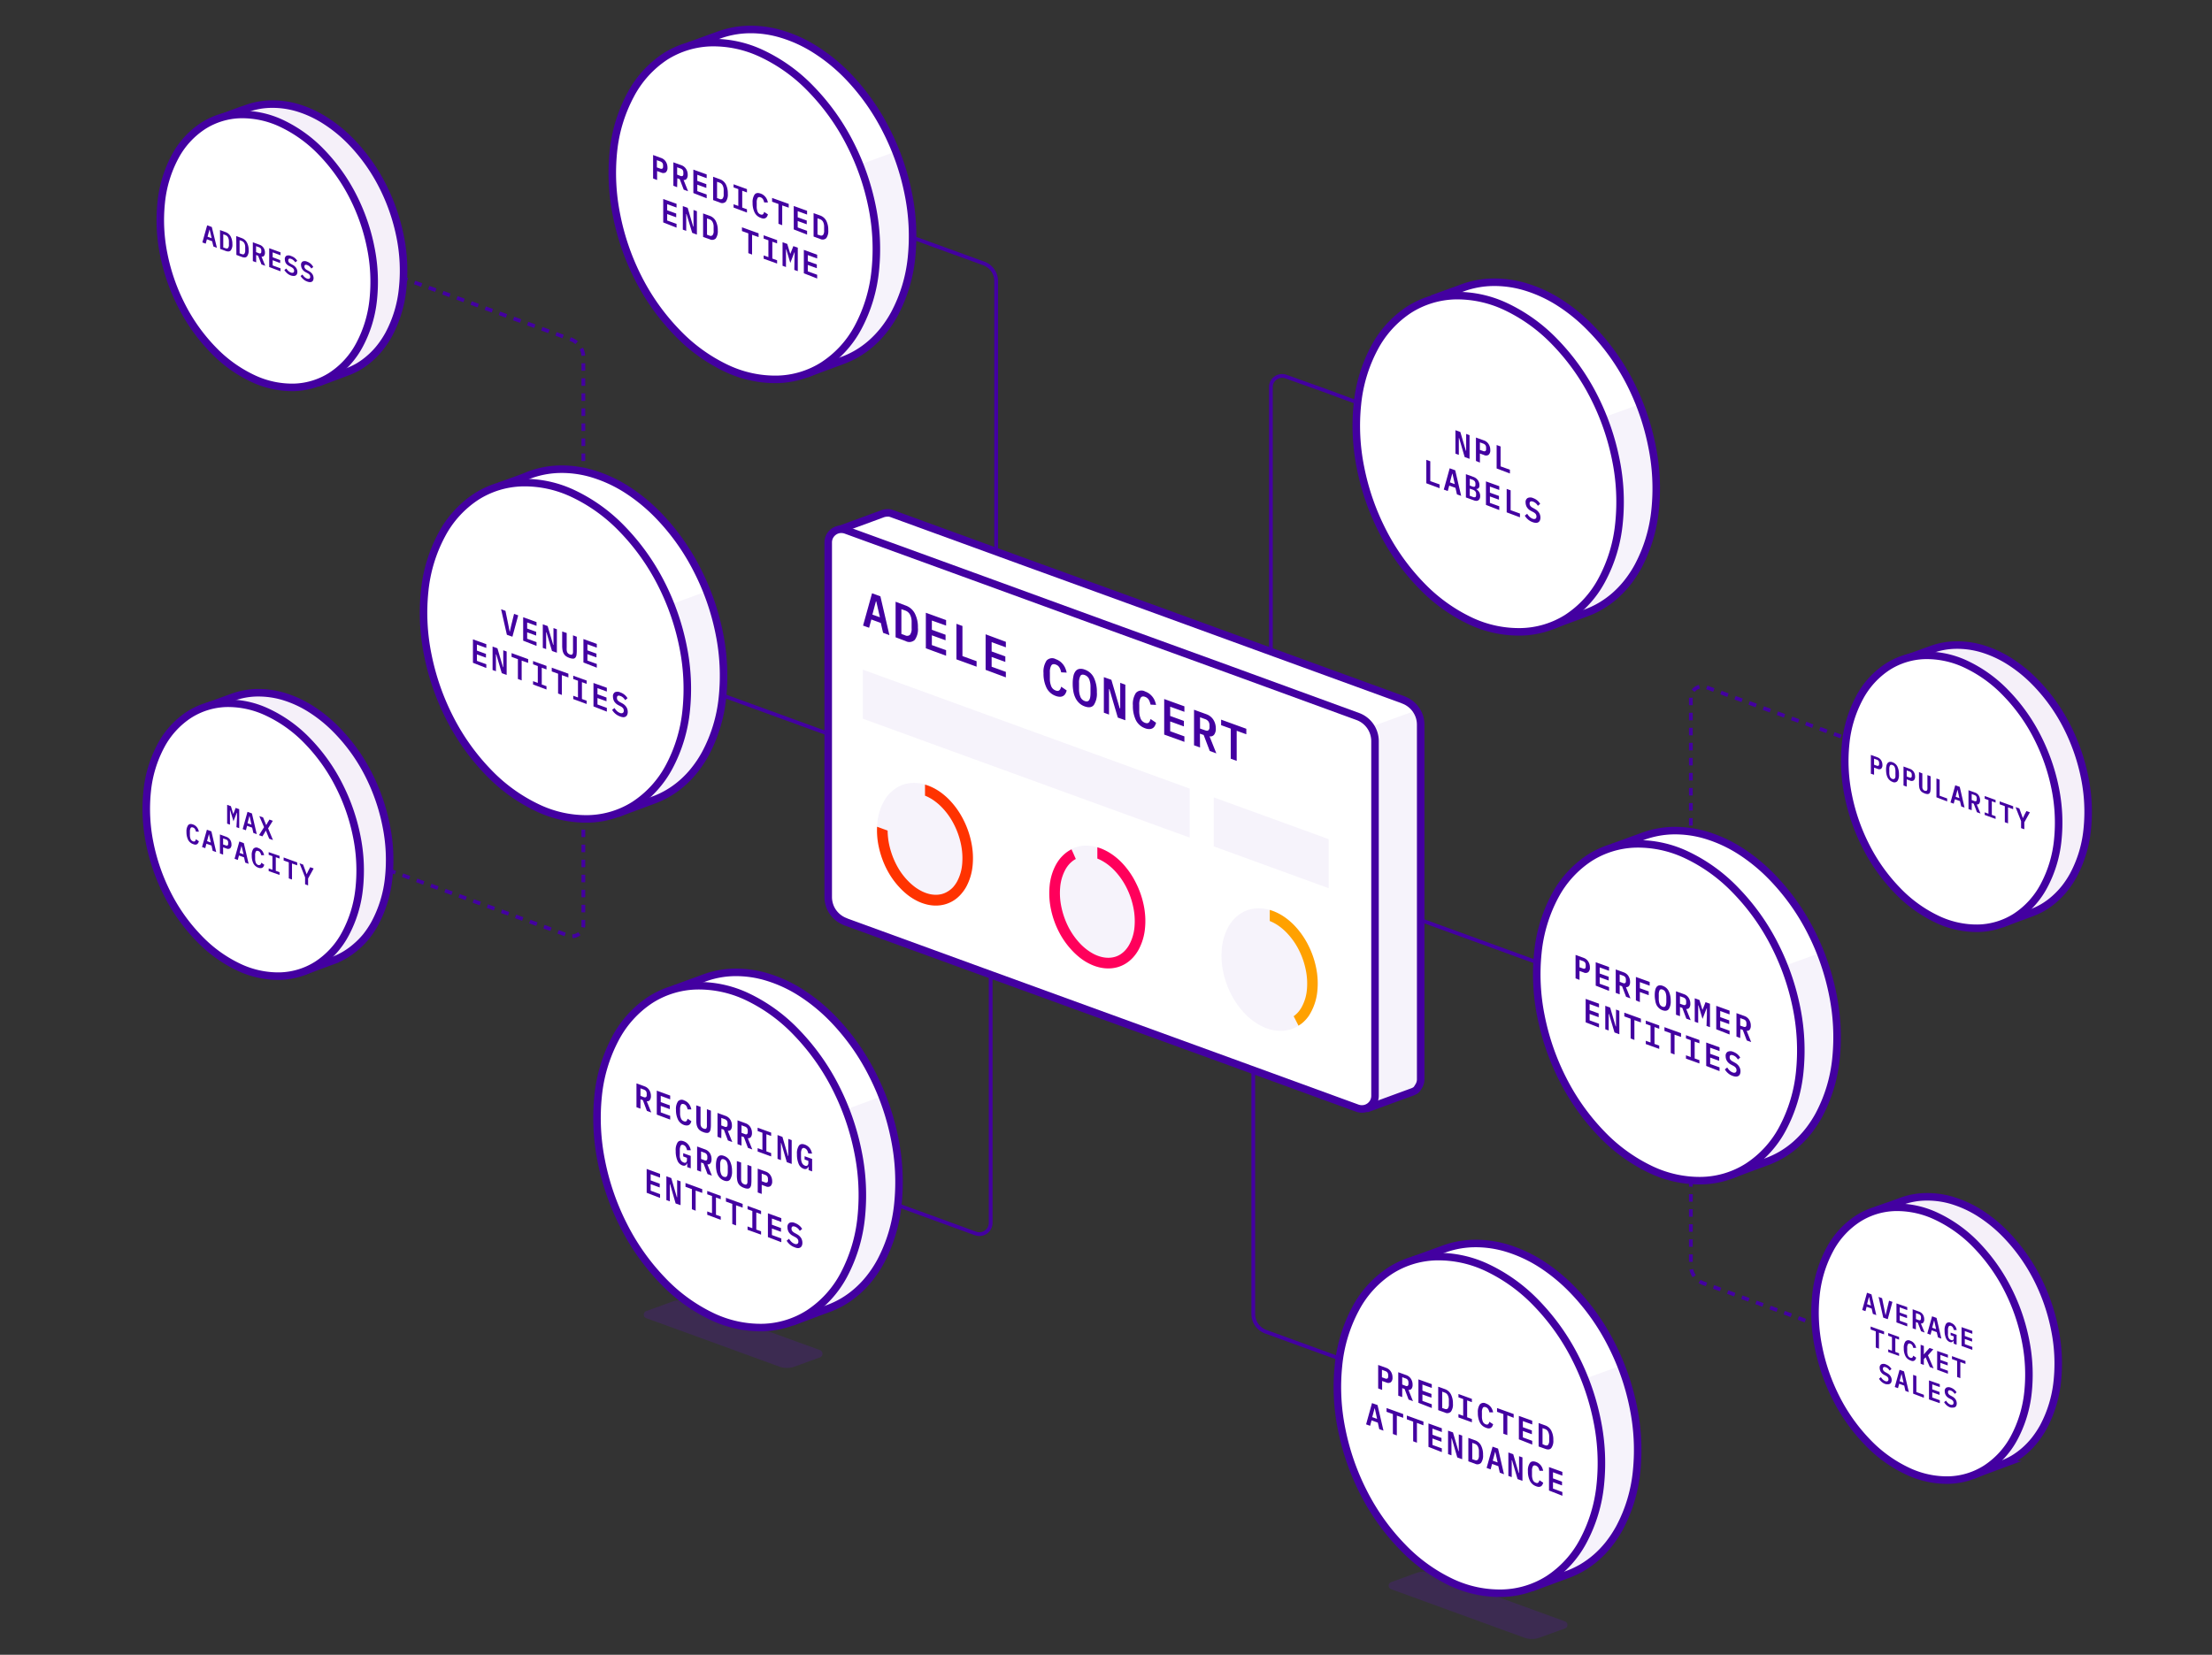 <svg data-name="Layer 1" xmlns="http://www.w3.org/2000/svg" width="588" height="440" viewBox="0 0 588 440">
  <rect x="0" y="0" width="588" height="440" fill="#333333" stroke="none"/>
  <defs>
    <clipPath id="a">
      <path d="M225.31 20.16a47.23 47.23 0 00-8.53-6.95 35.91 35.91 0 00-8.86-4.1 28.48 28.48 0 00-8.77-1.27 24.58 24.58 0 00-8.24 1.55l-1.75.63-1.76.64-1.76.64-1.75.64.9 2.5.9 2.5.9 2.5.91 2.5a45.16 45.16 0 00-2.68 14.49 59.22 59.22 0 001.74 15.63 64.28 64.28 0 005.86 15.22 58.57 58.57 0 009.67 13.23c.74.76 1.48 1.47 2.24 2.15s1.52 1.33 2.29 1.94 1.54 1.19 2.32 1.73 1.57 1.06 2.36 1.53l1 2.8 1 2.8 1 2.79 1 2.8 2.1-.78 2.1-.78 2.1-.77 2.1-.78a24.44 24.44 0 004.09-1.9 24.81 24.81 0 003.76-2.71 27.93 27.93 0 003.34-3.51 30.07 30.07 0 002.86-4.33 40.41 40.41 0 004.55-15 56.53 56.53 0 00-.84-16.93 64.69 64.69 0 00-5.8-16.77 59.37 59.37 0 00-10.35-14.63z" fill="#fff" stroke="#4300a1" stroke-miterlimit="10" stroke-width="2"/>
    </clipPath>
    <clipPath id="b">
      <path data-name="SVGID" d="M423 87.41a46.76 46.76 0 00-8.52-7 36.22 36.22 0 00-8.85-4.1 28.7 28.7 0 00-8.76-1.26 24.27 24.27 0 00-8.23 1.54l-1.75.64-1.76.63-1.75.64-1.76.64.9 2.5.9 2.49.91 2.5.9 2.5a45.09 45.09 0 00-2.68 14.47 59.1 59.1 0 001.74 15.62 64.54 64.54 0 005.85 15.2 58.51 58.51 0 009.67 13.22c.73.75 1.48 1.47 2.23 2.15s1.52 1.33 2.29 1.94 1.54 1.18 2.32 1.73 1.57 1.05 2.35 1.52l1 2.8 1 2.79 1 2.79 1 2.8 2.1-.78 2.09-.78 2.1-.77 2.1-.78a23.68 23.68 0 004.09-1.9 25.37 25.37 0 003.75-2.7 27.23 27.23 0 003.34-3.51 30.07 30.07 0 002.86-4.33 40.43 40.43 0 004.54-15 56 56 0 00-.83-16.91 64.93 64.93 0 00-5.74-16.7A59.22 59.22 0 00423 87.41z" fill="#fff" stroke="#4300a1" stroke-miterlimit="10" stroke-width="2"/>
    </clipPath>
    <clipPath id="c">
      <path data-name="SVGID" d="M373.09 186.11l-34-12.39-34-12.4L271 148.93l-34-12.39a4.44 4.44 0 00-.6-.16 4 4 0 00-.59 0 3.68 3.68 0 00-.58.06 3.53 3.53 0 00-.56.14h0l-3 1.11-3 1.1-3 1.1-3 1.1 2.29 2.5 2.29 2.5 2.29 2.5 2.29 2.5v83.41a7 7 0 001.26 4 7 7 0 003.33 2.56l29.22 10.63 29.21 10.63 29.21 10.63 29.21 10.64 2.57 2.8 2.57 2.8 2.57 2.8 2.57 2.81 3-1.11 3-1.1 3-1.1 3-1.1h0a3.39 3.39 0 00.89-.5 3.56 3.56 0 00.56-.79 3.39 3.39 0 00.47-.93 3.24 3.24 0 00.18-1.09v-94.3a7.12 7.12 0 00-.33-2.12 7.2 7.2 0 00-.94-1.88 7 7 0 00-3.33-2.56z" fill="#fff" stroke="#4300a1" stroke-linejoin="round" stroke-width="2"/>
    </clipPath>
    <clipPath id="d">
      <path data-name="SVGID" d="M221.56 271.06A47.73 47.73 0 00213 264a36.12 36.12 0 00-8.91-4.16 28.46 28.46 0 00-8.81-1.29 24.34 24.34 0 00-8.28 1.57l-1.76.65-1.77.64-1.76.65-1.77.65.91 2.54.9 2.53.91 2.54.91 2.54a46.19 46.19 0 00-2.69 14.71 60.64 60.64 0 001.75 15.87 65.94 65.94 0 005.88 15.44 59.8 59.8 0 009.72 13.43c.74.77 1.49 1.49 2.25 2.19s1.53 1.34 2.3 2 1.55 1.21 2.34 1.76 1.57 1.07 2.37 1.55l1 2.84 1 2.84 1 2.84 1 2.84 2.11-.79 2.11-.79 2.11-.79 2.18-.8a24 24 0 004.11-1.93 24.68 24.68 0 003.77-2.75 26.53 26.53 0 003.36-3.56 30.37 30.37 0 002.88-4.4 41.24 41.24 0 004.57-15.27 57.84 57.84 0 00-.84-17.18 66.06 66.06 0 00-5.84-17 60.21 60.21 0 00-10.45-14.85z" fill="#fff" stroke="#4300a1" stroke-miterlimit="10" stroke-width="2"/>
    </clipPath>
    <clipPath id="e">
      <path data-name="SVGID" d="M471.06 233.22a47.3 47.3 0 00-8.53-7 36.66 36.66 0 00-8.86-4.1 28.76 28.76 0 00-8.77-1.26 24.58 24.58 0 00-8.24 1.54l-1.75.64-1.76.64-1.76.64-1.75.64.9 2.5.9 2.5.9 2.49.91 2.5a45 45 0 00-2.68 14.5 58.85 58.85 0 001.74 15.63 64.28 64.28 0 005.86 15.22 58.57 58.57 0 009.67 13.23c.74.76 1.48 1.47 2.24 2.15s1.52 1.33 2.29 1.94 1.54 1.19 2.32 1.73 1.57 1.06 2.36 1.53l1 2.8 1 2.8 1 2.79 1 2.8 2.1-.78 2.1-.78 2.1-.77 2.1-.78a24.44 24.44 0 004.09-1.9 24.81 24.81 0 003.76-2.71 27.93 27.93 0 003.34-3.51 30.07 30.07 0 002.86-4.33 40.41 40.41 0 004.55-15.05 56.53 56.53 0 00-.84-16.93 64.69 64.69 0 00-5.8-16.77 59.64 59.64 0 00-10.35-14.54z" fill="#fff" stroke="#4300a1" stroke-miterlimit="10" stroke-width="2"/>
    </clipPath>
    <clipPath id="f">
      <path data-name="SVGID" d="M175.08 137.12a47.15 47.15 0 00-8.53-7 36.6 36.6 0 00-8.85-4.1 28.66 28.66 0 00-8.76-1.26 24.56 24.56 0 00-8.23 1.54l-1.71.7-1.76.64-1.75.63-1.76.64.91 2.5.9 2.5.9 2.49.9 2.5a44.83 44.83 0 00-2.67 14.48 59.06 59.06 0 001.69 15.62 64.8 64.8 0 005.85 15.2 58.88 58.88 0 009.67 13.23 49.488 49.488 0 004.52 4.08c.77.61 1.54 1.19 2.32 1.73s1.57 1.05 2.36 1.53l1 2.79 1 2.79 1 2.8 1 2.79 2.1-.78 2.1-.77 2.09-.78 2.1-.78a24.17 24.17 0 007.84-4.6 25.38 25.38 0 003.34-3.51 30 30 0 002.86-4.32 40.16 40.16 0 004.54-15 56.08 56.08 0 00-.83-16.91 64.55 64.55 0 00-5.8-16.75 59.45 59.45 0 00-10.34-14.62z" fill="#fff" stroke="#4300a1" stroke-miterlimit="10" stroke-width="2"/>
    </clipPath>
    <clipPath id="g">
      <path data-name="SVGID" d="M418.06 343a47.22 47.22 0 00-8.53-7 36.89 36.89 0 00-8.87-4.1 28.72 28.72 0 00-8.77-1.26 24.56 24.56 0 00-8.23 1.54l-1.76.64-1.76.64-1.75.64-1.76.63.9 2.5.91 2.5.9 2.5.9 2.5a45.27 45.27 0 00-2.68 14.49 59.3 59.3 0 001.74 15.64 64.91 64.91 0 005.86 15.21 59.24 59.24 0 009.67 13.24c.74.75 1.49 1.47 2.24 2.15s1.52 1.33 2.29 1.94 1.55 1.19 2.33 1.73 1.56 1 2.35 1.53l1 2.8 1 2.79 1 2.8 1 2.79 2.1-.77 2.1-.78 2.1-.78 2.1-.78a24.12 24.12 0 004.1-1.9 25.37 25.37 0 003.75-2.7 26.75 26.75 0 003.35-3.52 31.23 31.23 0 002.86-4.33 40.29 40.29 0 004.54-15 56.18 56.18 0 00-.83-16.93 64.72 64.72 0 00-5.81-16.77A59.33 59.33 0 00418.06 343z" fill="#fff" stroke="#4300a1" stroke-miterlimit="10" stroke-width="2"/>
    </clipPath>
  </defs>
  <g opacity=".15" fill="#6f00ff">
    <path d="M178.54 346.16l-1.68.61-1.69.62-1.69.61-1.69.62a1 1 0 00-.49.38 1 1 0 00-.16.56 1 1 0 00.16.55 1 1 0 00.49.39l8.85 3.21 8.84 3.22 8.84 3.22 8.84 3.22a5.89 5.89 0 001 .27 6 6 0 002.07 0 5.89 5.89 0 001-.27l1.69-.61 1.68-.62 1.69-.61 1.69-.62a1 1 0 00.49-.38 1 1 0 00.17-.56 1 1 0 00-.17-.55 1 1 0 00-.47-.42l-8.84-3.21-8.85-3.22-8.84-3.22-8.84-3.22a5.89 5.89 0 00-1-.27 6 6 0 00-2.07 0 6.14 6.14 0 00-1.02.3zM376.55 418.23l-1.69.61-1.69.62-1.68.61-1.69.61a1 1 0 00-.49.39 1 1 0 00-.17.55 1 1 0 00.17.56 1 1 0 00.49.38l8.84 3.22 8.84 3.22 8.85 3.22 8.84 3.22a6 6 0 004.1 0l1.69-.62 1.69-.61 1.69-.61 1.66-.6a1 1 0 00.5-.38 1 1 0 00.16-.56 1 1 0 00-.66-.94l-8.84-3.22-8.84-3.22-8.84-3.21-8.85-3.22a6 6 0 00-4.1 0z"/>
  </g>
  <path d="M234.61 60.26l6.72 2.45 6.73 2.45 6.72 2.44 6.73 2.45a5.05 5.05 0 011.35.74 5 5 0 011.94 4V178.5M229.77 317.22l7.39 2.68 7.38 2.69 7.39 2.69 7.38 2.69a3 3 0 001.46.15 3 3 0 002.22-1.55 3 3 0 00.35-1.42v-92.33M337.83 188v-85.08a3 3 0 01.35-1.42 3.1 3.1 0 01.93-1 3 3 0 011.29-.51 2.91 2.91 0 011.45.15l10.79 3.86 10.79 4 10.79 3.93 10.78 3.88" fill="none" stroke="#4300a1" stroke-linejoin="round"/>
  <path data-name="SVGID" d="M225.31 20.16a47.23 47.23 0 00-8.53-6.95 35.91 35.91 0 00-8.86-4.1 28.48 28.48 0 00-8.77-1.27 24.58 24.58 0 00-8.24 1.55l-1.75.63-1.76.64-1.76.64-1.75.64.9 2.5.9 2.5.9 2.5.91 2.5a45.16 45.16 0 00-2.68 14.49 59.22 59.22 0 001.74 15.63 64.28 64.28 0 005.86 15.22 58.57 58.57 0 009.67 13.23c.74.76 1.48 1.47 2.24 2.15s1.52 1.33 2.29 1.94 1.54 1.19 2.32 1.73 1.57 1.06 2.36 1.53l1 2.8 1 2.8 1 2.79 1 2.8 2.1-.78 2.1-.78 2.1-.77 2.1-.78a24.44 24.44 0 004.09-1.9 24.81 24.81 0 003.76-2.71 27.93 27.93 0 003.34-3.51 30.07 30.07 0 002.86-4.33 40.41 40.41 0 004.55-15 56.53 56.53 0 00-.84-16.93 64.69 64.69 0 00-5.8-16.77 59.37 59.37 0 00-10.35-14.63z" fill="#fff"/>
  <g clip-path="url(#a)">
    <path fill="#4300a1" d="M217.18 47.92l14.71-5.36 14.71-5.35 14.71-5.35 14.71-5.36-2.17 20.13-2.17 20.13-2.17 20.14-2.17 20.13-7.97 7.33-7.98 7.33-7.97 7.32-7.97 7.33-4.57-4.73-4.57-4.73-4.56-4.74-4.57-4.73V47.92z" opacity=".05"/>
  </g>
  <path data-name="SVGID" d="M225.31 20.16a47.23 47.23 0 00-8.53-6.95 35.91 35.91 0 00-8.86-4.1 28.48 28.48 0 00-8.77-1.27 24.58 24.58 0 00-8.24 1.55l-1.75.63-1.76.64-1.76.64-1.75.64.9 2.5.9 2.5.9 2.5.91 2.5a45.16 45.16 0 00-2.68 14.49 59.22 59.22 0 001.74 15.63 64.28 64.28 0 005.86 15.22 58.57 58.57 0 009.67 13.23c.74.76 1.48 1.47 2.24 2.15s1.52 1.33 2.29 1.94 1.54 1.19 2.32 1.73 1.57 1.06 2.36 1.53l1 2.8 1 2.8 1 2.79 1 2.8 2.1-.78 2.1-.78 2.1-.77 2.1-.78a24.44 24.44 0 004.09-1.9 24.81 24.81 0 003.76-2.71 27.93 27.93 0 003.34-3.51 30.07 30.07 0 002.86-4.33 40.41 40.41 0 004.55-15 56.53 56.53 0 00-.84-16.93 64.69 64.69 0 00-5.8-16.77 59.37 59.37 0 00-10.35-14.63z" fill="none" stroke="#4300a1" stroke-miterlimit="10" stroke-width="2"/>
  <path d="M180.08 88.53A59.37 59.37 0 01169.69 74a64.32 64.32 0 01-5.8-16.77 56.53 56.53 0 01-.84-16.93 40.58 40.58 0 014.54-15 27.64 27.64 0 019.3-10.3A24 24 0 01189 11.33a30.09 30.09 0 0113.43 2.88 44.19 44.19 0 0113.18 9.48A59.54 59.54 0 01226 38.26 64.72 64.72 0 01231.83 55a56.19 56.19 0 01.83 17 40.58 40.58 0 01-4.54 15 27.4 27.4 0 01-9.3 10.19 23.79 23.79 0 01-12.14 3.68A30.21 30.21 0 01193.25 98a44.39 44.39 0 01-13.17-9.47z" fill="#fff" stroke="#4300a1" stroke-miterlimit="10" stroke-width="2"/>
  <path d="M173.61 47.45v-6.23l2.12.78a2.38 2.38 0 011.27 1 2.9 2.9 0 01.43 1.56 1.58 1.58 0 01-.43 1.25 1.24 1.24 0 01-1.26.06l-1.07-.39v2.38zm1-2.94l.86.31a.73.73 0 00.61 0 .66.66 0 00.18-.55V44a1.16 1.16 0 00-.18-.68 1.3 1.3 0 00-.61-.42l-.86-.31zM180 49.77l-1-.38v-6.23l2.12.77a2.43 2.43 0 011.26 1 2.82 2.82 0 01.43 1.57 1.68 1.68 0 01-.29 1.05.84.84 0 01-.81.3l1.2 3-1.16-.42-1.07-2.8-.63-.23zm.86-3a.73.73 0 00.61 0 .66.66 0 00.18-.55v-.34a1.16 1.16 0 00-.18-.68 1.29 1.29 0 00-.61-.41l-.86-.31v1.95zM184.31 51.33V45.1l3.54 1.28v1l-2.49-.91v1.63l2.4.87v1l-2.4-.87v1.72l2.49.9v1zM189.57 47l1.74.64a2.87 2.87 0 011.63 1.36 5.32 5.32 0 01.53 2.5 3.26 3.26 0 01-.53 2.12 1.37 1.37 0 01-1.63.21l-1.74-.63zm1.67 5.89a.74.74 0 00.86-.1 1.78 1.78 0 00.27-1.12v-1.08a2.83 2.83 0 00-.27-1.31 1.53 1.53 0 00-.86-.72l-.63-.23v4.33zM195 55.18v-.87l1.26.45v-4.48l-1.26-.45V49l3.56 1.29v.88l-1.26-.46v4.48l1.26.46v.87zM202.22 57.92a2.84 2.84 0 01-1.63-1.43 5.6 5.6 0 01-.53-2.57 3.55 3.55 0 01.53-2.19c.35-.44.89-.52 1.63-.25a2.67 2.67 0 01.73.39 2.82 2.82 0 01.55.54 2.73 2.73 0 01.39.66 4.5 4.5 0 01.24.76h-1c0-.15-.08-.3-.12-.45a1.76 1.76 0 00-.19-.39 1.53 1.53 0 00-.26-.31 1.22 1.22 0 00-.39-.21q-.54-.21-.78.18a2.28 2.28 0 00-.24 1.19v1.07a3.41 3.41 0 00.24 1.36 1.31 1.31 0 00.78.75 1 1 0 00.39.06.47.47 0 00.26-.11.77.77 0 00.19-.27 2.38 2.38 0 00.12-.35l1 .65a2.43 2.43 0 01-.24.59 1.09 1.09 0 01-.39.38 1.07 1.07 0 01-.55.14 1.94 1.94 0 01-.73-.19zM207.93 54.62v5.26l-1-.38v-5.26l-1.69-.61v-1l4.42 1.59v1zM211 61v-6.23l3.54 1.28v1l-2.49-.9v1.63l2.4.86v1l-2.4-.87v1.71l2.49.9v1zM216.27 56.67l1.74.63a3 3 0 011.63 1.39 5.24 5.24 0 01.53 2.51 3.2 3.2 0 01-.53 2.12 1.4 1.4 0 01-1.63.21l-1.74-.63zm1.67 5.89a.73.73 0 00.86-.11 1.75 1.75 0 00.27-1.12v-1.07a2.8 2.8 0 00-.27-1.26 1.52 1.52 0 00-.86-.73l-.63-.23v4.34zM176.3 59.14v-6.23l3.54 1.28v1l-2.49-.91v1.63l2.4.87v1l-2.4-.87v1.72l2.49.9v1zM182.49 56.91h-.08v4.47l-.9-.32V54.8l1.29.46 1.47 5h.08v-4.43l.9.32v6.23l-1.25-.47zM186.9 56.75l1.74.63a2.91 2.91 0 011.63 1.39 5.33 5.33 0 01.53 2.51 3.26 3.26 0 01-.53 2.12 1.4 1.4 0 01-1.63.21L186.9 63zm1.67 5.89a.72.72 0 00.85-.11 1.7 1.7 0 00.28-1.12v-1.08a2.66 2.66 0 00-.28-1.3 1.5 1.5 0 00-.85-.73l-.63-.23v4.34zM199.92 62.43v5.26l-1-.38v-5.26l-1.69-.61v-1l4.42 1.6v1zM203 68.79v-.87l1.26.45v-4.48l-1.26-.45v-.88l3.57 1.29v.88l-1.27-.46v4.48l1.27.46v.87zM211.19 68.89l.05-1.79h-.07l-1.09 2.81-1.08-3.62h-.07V71l-.91-.33v-6.26l1.25.45.78 2.58h.06l.78-2 1.18.42v6.24l-.92-.33zM213.68 72.67v-6.23l3.54 1.29v1l-2.49-.9v1.62l2.4.87v1l-2.4-.87v1.71l2.49.9v1z" fill="#4300a1"/>
  <path d="M333.15 259v90.39a5.09 5.09 0 00.24 1.52 5 5 0 001.71 2.44 5 5 0 001.34.74l6.65 2.42 6.65 2.42 6.64 2.41 6.65 2.42M362.61 239.15l19.13 6.97 19.14 6.96 19.14 6.97 19.13 6.96M144.87 167.71l24.79 9.03 24.8 9.02 24.8 9.03 24.8 9.02" fill="none" stroke="#4300a1" stroke-linejoin="round"/>
  <path data-name="SVGID" d="M423 87.41a46.76 46.76 0 00-8.52-7 36.22 36.22 0 00-8.85-4.1 28.7 28.7 0 00-8.76-1.26 24.27 24.27 0 00-8.23 1.54l-1.75.64-1.76.63-1.75.64-1.76.64.9 2.5.9 2.49.91 2.5.9 2.5a45.09 45.09 0 00-2.68 14.47 59.1 59.1 0 001.74 15.62 64.54 64.54 0 005.85 15.2 58.51 58.51 0 009.67 13.22c.73.75 1.48 1.47 2.23 2.15s1.52 1.33 2.29 1.94 1.54 1.18 2.32 1.73 1.57 1.05 2.35 1.52l1 2.8 1 2.79 1 2.79 1 2.8 2.1-.78 2.09-.78 2.1-.77 2.1-.78a23.68 23.68 0 004.09-1.9 25.37 25.37 0 003.75-2.7 27.23 27.23 0 003.34-3.51 30.07 30.07 0 002.86-4.33 40.43 40.43 0 004.54-15 56 56 0 00-.83-16.91 64.93 64.93 0 00-5.74-16.7A59.22 59.22 0 00423 87.41z" fill="#fff"/>
  <g clip-path="url(#b)">
    <path fill="#4300a1" d="M414.9 115.13l14.69-5.35 14.7-5.35 14.7-5.35 14.69-5.35-2.17 20.11-2.16 20.11-2.17 20.12-2.17 20.11-7.97 7.32-7.96 7.32-7.97 7.32-7.96 7.33-4.57-4.73-4.56-4.73-4.56-4.73-4.56-4.73v-69.42z" opacity=".05"/>
  </g>
  <path data-name="SVGID" d="M423 87.41a46.76 46.76 0 00-8.52-7 36.22 36.22 0 00-8.85-4.1 28.7 28.7 0 00-8.76-1.26 24.27 24.27 0 00-8.23 1.54l-1.75.64-1.76.63-1.75.64-1.76.64.9 2.5.9 2.49.91 2.5.9 2.5a45.09 45.09 0 00-2.68 14.47 59.1 59.1 0 001.74 15.62 64.54 64.54 0 005.85 15.2 58.51 58.51 0 009.67 13.22c.73.75 1.48 1.47 2.23 2.15s1.52 1.33 2.29 1.94 1.54 1.18 2.32 1.73 1.57 1.05 2.35 1.52l1 2.8 1 2.79 1 2.79 1 2.8 2.1-.78 2.09-.78 2.1-.77 2.1-.78a23.68 23.68 0 004.09-1.9 25.37 25.37 0 003.75-2.7 27.23 27.23 0 003.34-3.51 30.07 30.07 0 002.86-4.33 40.43 40.43 0 004.54-15 56 56 0 00-.83-16.91 64.93 64.93 0 00-5.74-16.7A59.22 59.22 0 00423 87.41z" fill="none" stroke="#4300a1" stroke-miterlimit="10" stroke-width="2"/>
  <path d="M377.83 155.7a59.64 59.64 0 01-10.37-14.56 64.62 64.62 0 01-5.8-16.76 56 56 0 01-.83-16.91 40.29 40.29 0 014.53-15 27.5 27.5 0 019.29-10.18 24 24 0 0112.13-3.68 30.27 30.27 0 0113.41 2.87 44.33 44.33 0 0113.17 9.48 59.45 59.45 0 0110.37 14.56 64.93 64.93 0 015.8 16.75 56 56 0 01.83 16.91 40.06 40.06 0 01-4.54 15 27.34 27.34 0 01-9.29 10.18 23.91 23.91 0 01-12.12 3.64 30.2 30.2 0 01-13.41-2.83 44.56 44.56 0 01-13.17-9.47z" fill="#fff" stroke="#4300a1" stroke-miterlimit="10" stroke-width="2"/>
  <path d="M387.87 116.48h-.08v4.47l-.9-.33v-6.23l1.3.47 1.47 5h.08v-4.48l.9.33V122l-1.3-.47zM392.34 122.56v-6.22l2.13.77a2.39 2.39 0 011.25 1 2.81 2.81 0 01.43 1.56 1.55 1.55 0 01-.43 1.25 1.22 1.22 0 01-1.25.06l-1.08-.39V123zm1.05-2.94l.86.31a.73.73 0 00.61 0 .66.66 0 00.18-.55v-.34a1.16 1.16 0 00-.18-.68 1.25 1.25 0 00-.61-.42l-.86-.31zM397.84 124.56v-6.23l1.05.38V124l2.48.9v1zM379.15 128.5v-6.23l1.05.38v5.27l2.48.89v1zM387.29 131.45l-.39-1.73-1.66-.6-.39 1.44-1.06-.38 1.57-5.66 1.47.53 1.58 6.8zm-1.19-5.51h-.06l-.62 2.32 1.3.47zM389.67 126.08l1.95.71a2.44 2.44 0 011.22.88 2.25 2.25 0 01.43 1.36 1.11 1.11 0 01-.23.77.89.89 0 01-.67.22 2.59 2.59 0 01.8.78 2 2 0 01.29 1.1 1.71 1.71 0 01-.12.67 1.1 1.1 0 01-.33.43.94.94 0 01-.51.17 1.78 1.78 0 01-.68-.12l-2.15-.78zm1.69 3.27a.92.92 0 00.63.06c.14-.06.21-.24.21-.51v-.3a1 1 0 00-.21-.66 1.37 1.37 0 00-.63-.4l-.66-.24v1.81zm.14 2.77a.88.88 0 00.66.06c.15-.07.22-.25.22-.55v-.29a1 1 0 00-.22-.7 1.55 1.55 0 00-.66-.43l-.8-.29v1.91zM395 134.25V128l3.54 1.28v1l-2.49-.9V131l2.41.87v1l-2.41-.87v1.72l2.49.9v1zM400.51 136.23V130l1.05.38v5.27l2.48.9v1zM407.39 138.83a3.57 3.57 0 01-1.23-.72 3.88 3.88 0 01-.83-1l.63-.5a3.5 3.5 0 00.68.84 2.29 2.29 0 00.78.48.91.91 0 00.74 0 .65.65 0 00.26-.61 1.12 1.12 0 00-.19-.64 2.16 2.16 0 00-.65-.51l-.6-.32a2.72 2.72 0 01-1.11-1 2.54 2.54 0 01-.33-1.25 1.21 1.21 0 01.53-1.17 1.72 1.72 0 011.44 0 3.71 3.71 0 011.14.64 3.27 3.27 0 01.76.91l-.61.51a2.74 2.74 0 00-.54-.67 2.2 2.2 0 00-.74-.44c-.61-.22-.92 0-.92.51a1 1 0 00.2.62 1.78 1.78 0 00.66.52l.58.33a3 3 0 011.09 1 2.4 2.4 0 01.35 1.27 1.89 1.89 0 01-.14.75 1 1 0 01-.4.47 1.13 1.13 0 01-.65.17 2.75 2.75 0 01-.9-.19z" fill="#4300a1"/>
  <path data-name="SVGID" d="M373.09 186.11l-34-12.39-34-12.4L271 148.93l-34-12.39a4.44 4.44 0 00-.6-.16 4 4 0 00-.59 0 3.68 3.68 0 00-.58.06 3.53 3.53 0 00-.56.14l-3 1.11-3 1.1-3 1.1-3 1.1 2.29 2.5 2.29 2.5 2.29 2.5 2.29 2.5v83.41a7 7 0 001.26 4 7 7 0 003.33 2.56l29.22 10.63 29.21 10.63 29.21 10.63 29.21 10.64 2.57 2.8 2.57 2.8 2.57 2.8 2.57 2.81 3-1.11 3-1.1 3-1.1 3-1.1a3.39 3.39 0 00.89-.5 3.56 3.56 0 00.56-.79 3.39 3.39 0 00.47-.93 3.24 3.24 0 00.18-1.09v-94.3a7.12 7.12 0 00-.33-2.12 7.2 7.2 0 00-.94-1.88 7 7 0 00-3.33-2.56z" fill="#fff"/>
  <g clip-path="url(#c)">
    <path d="M377.69 287v-94.3a7 7 0 00-.08-1 6.48 6.48 0 00-.23-1 7.45 7.45 0 00-.36-.93 8.29 8.29 0 00-.49-.88L372 190.5l-4.56 1.66-4.55 1.66-4.56 1.66-4.61 20.79-4.6 20.79-4.6 20.79-4.61 20.79 3.29 1.2 3.3 1.2 3.29 1.2 3.29 1.2 2.57 2.8 2.57 2.8 2.57 2.8 2.57 2.81 3-1.11 3-1.1 3-1.1 3-1.1a3.39 3.39 0 00.89-.5 3.56 3.56 0 00.75-.74 3.39 3.39 0 00.47-.93 3.24 3.24 0 00.22-1.07z" fill="#4300a1" opacity=".05"/>
  </g>
  <path data-name="SVGID" d="M373.09 186.11l-34-12.39-34-12.4L271 148.93l-34-12.39a4.44 4.44 0 00-.6-.16 4 4 0 00-.59 0 3.68 3.68 0 00-.58.06 3.53 3.53 0 00-.56.14h0l-3 1.11-3 1.1-3 1.1-3 1.1 2.29 2.5 2.29 2.5 2.29 2.5 2.29 2.5v83.41a7 7 0 001.26 4 7 7 0 003.33 2.56l29.22 10.63 29.21 10.63 29.21 10.63 29.21 10.64 2.57 2.8 2.57 2.8 2.57 2.8 2.57 2.81 3-1.11 3-1.1 3-1.1 3-1.1h0a3.39 3.39 0 00.89-.5 3.56 3.56 0 00.56-.79 3.39 3.39 0 00.47-.93 3.24 3.24 0 00.18-1.09v-94.3a7.12 7.12 0 00-.33-2.12 7.2 7.2 0 00-.94-1.88 7 7 0 00-3.33-2.56z" fill="none" stroke="#4300a1" stroke-linejoin="round" stroke-width="2"/>
  <path d="M224.72 245.09l34 12.39 34.05 12.39 34.05 12.39 34 12.4a3.57 3.57 0 001.7.17 3.5 3.5 0 001.5-.59 3.58 3.58 0 001.08-1.21 3.52 3.52 0 00.41-1.66v-94.3a7 7 0 00-1.26-4 7 7 0 00-3.33-2.56L327 178.12l-34.1-12.39-34-12.4-34.05-12.39a3.68 3.68 0 00-1.69-.18 3.51 3.51 0 00-1.51.6 3.59 3.59 0 00-1.08 1.21 3.51 3.51 0 00-.41 1.65v94.3a7 7 0 001.26 4 7.11 7.11 0 003.34 2.56z" fill="#fff" stroke="#4300a1" stroke-linejoin="round" stroke-width="2"/>
  <path d="M331 269.61a21.56 21.56 0 01-3.77-5.3 24 24 0 01-2.12-6.11 20.35 20.35 0 01-.3-6.15 14.84 14.84 0 011.65-5.48 10 10 0 013.39-3.7 8.61 8.61 0 014.41-1.34 11 11 0 014.89 1A16.25 16.25 0 01344 246a21.59 21.59 0 013.78 5.3 23.62 23.62 0 012.11 6.1 20.43 20.43 0 01.3 6.16 14.65 14.65 0 01-1.65 5.48 9.9 9.9 0 01-3.38 3.7 8.64 8.64 0 01-4.42 1.34 10.91 10.91 0 01-4.88-1 16.16 16.16 0 01-4.86-3.47z" fill="#4300a1" opacity=".05"/>
  <path d="M348.52 269.06a14.65 14.65 0 001.65-5.48 20.43 20.43 0 00-.3-6.16 23.62 23.62 0 00-2.11-6.1A21.59 21.59 0 00344 246a18.55 18.55 0 00-1.56-1.42 16.52 16.52 0 00-1.61-1.15 13.66 13.66 0 00-1.64-.87 12.36 12.36 0 00-1.66-.61v2.95a9.82 9.82 0 011.15.53 11.42 11.42 0 011.13.69 13.68 13.68 0 011.11.85c.36.31.72.64 1.07 1a18.9 18.9 0 013.24 4.55 20.74 20.74 0 011.85 5.26 17.69 17.69 0 01.33 5.29 11.73 11.73 0 01-1.34 4.61 5.85 5.85 0 01-.47.77 7.17 7.17 0 01-.52.68 7.93 7.93 0 01-.58.58 5 5 0 01-.62.5l.33.62.32.63.32.63.32.63a9 9 0 001-.7 8.89 8.89 0 00.89-.85 11.58 11.58 0 00.81-1 12.91 12.91 0 00.65-1.11z" fill="#ffa100"/>
  <path d="M285.23 252.93a21.59 21.59 0 01-3.78-5.3 23.49 23.49 0 01-2.11-6.1 20.42 20.42 0 01-.3-6.16 14.6 14.6 0 011.65-5.47 9.94 9.94 0 013.38-3.71 8.74 8.74 0 014.42-1.34 10.93 10.93 0 014.88 1.05 16 16 0 014.8 3.45 21.56 21.56 0 013.77 5.3 23.52 23.52 0 012.12 6.1 20.42 20.42 0 01.3 6.16 14.79 14.79 0 01-1.65 5.47 9.94 9.94 0 01-3.38 3.71 8.77 8.77 0 01-4.42 1.34 11 11 0 01-4.89-1.05 15.89 15.89 0 01-4.79-3.45z" fill="#4300a1" opacity=".05"/>
  <path d="M298.17 229.35a17 17 0 00-1.56-1.42 16.52 16.52 0 00-1.61-1.15 14.69 14.69 0 00-1.65-.88 12.23 12.23 0 00-1.65-.61v3a11.63 11.63 0 011.14.53c.38.21.76.44 1.13.69a12.57 12.57 0 011.11.85 14.37 14.37 0 011.08 1 19 19 0 013.24 4.56 21 21 0 011.85 5.26 18 18 0 01.33 5.28 12 12 0 01-1.34 4.62 7.88 7.88 0 01-1.08 1.55 6.65 6.65 0 01-1.32 1.13 5.62 5.62 0 01-1.52.68 6.36 6.36 0 01-1.71.23 7.54 7.54 0 01-1.86-.24 9.81 9.81 0 01-1.88-.7 12.75 12.75 0 01-1.85-1.15 15 15 0 01-1.78-1.56 19.1 19.1 0 01-3.24-4.55 21.2 21.2 0 01-1.85-5.27 17.63 17.63 0 01-.33-5.28 12 12 0 011.34-4.62 7.9 7.9 0 01.59-.94 7.52 7.52 0 01.67-.79 7.7 7.7 0 01.75-.66 5.78 5.78 0 01.81-.51l-.29-.64-.28-.65-.29-.64-.29-.64a9.66 9.66 0 00-1.19.72 9.51 9.51 0 00-1.1.93 9.88 9.88 0 00-1 1.13 11.83 11.83 0 00-.86 1.34 14.6 14.6 0 00-1.65 5.47 20.42 20.42 0 00.3 6.16 23.49 23.49 0 002.11 6.1 21.59 21.59 0 003.78 5.3 17.94 17.94 0 002.28 2 14.07 14.07 0 002.36 1.4 11.57 11.57 0 002.39.84 10.05 10.05 0 002.35.28 9.06 9.06 0 002.39-.31 8.57 8.57 0 002.2-.95 9.22 9.22 0 001.93-1.58 10.83 10.83 0 001.58-2.21 14.79 14.79 0 001.65-5.47 20.42 20.42 0 00-.3-6.16 23.52 23.52 0 00-2.12-6.1 21.56 21.56 0 00-3.76-5.37z" fill="#ff005b"/>
  <path d="M239.42 236.26a21.59 21.59 0 01-3.78-5.3 23.62 23.62 0 01-2.11-6.1 20.43 20.43 0 01-.3-6.16 14.47 14.47 0 011.65-5.48 9.9 9.9 0 013.38-3.7 8.61 8.61 0 014.42-1.34 10.91 10.91 0 014.88 1 16.12 16.12 0 014.79 3.45 21.59 21.59 0 013.78 5.3 23.56 23.56 0 012.11 6.11 20.36 20.36 0 01.31 6.15 14.84 14.84 0 01-1.65 5.48 10.12 10.12 0 01-3.39 3.71 8.6 8.6 0 01-4.41 1.33 11 11 0 01-4.89-1 16.25 16.25 0 01-4.79-3.45z" fill="#4300a1" opacity=".05"/>
  <path d="M252.35 212.67a17.11 17.11 0 00-1.56-1.42 14.41 14.41 0 00-1.61-1.15 13.66 13.66 0 00-1.64-.87 12.23 12.23 0 00-1.65-.61v2.95a9.69 9.69 0 011.14.53 10.37 10.37 0 011.13.69c.37.26.74.54 1.11.85s.72.64 1.07 1a18.37 18.37 0 013.24 4.55 20.76 20.76 0 011.86 5.26 18 18 0 01.33 5.29 12 12 0 01-1.34 4.62 8.56 8.56 0 01-1.09 1.55A6.55 6.55 0 01252 237a6 6 0 01-1.52.69 6.36 6.36 0 01-1.71.23 7.54 7.54 0 01-1.86-.24 9.62 9.62 0 01-1.88-.71 12.67 12.67 0 01-1.85-1.14 16 16 0 01-1.78-1.57 17.91 17.91 0 01-2.32-2.93 21.23 21.23 0 01-1.68-3.33 22.11 22.11 0 01-1.07-3.57 19.28 19.28 0 01-.38-3.58l-.7-.26-.7-.25-.7-.26-.7-.25a20.71 20.71 0 00.26 4.35 24.47 24.47 0 001.17 4.36 23 23 0 002 4.11 21 21 0 002.82 3.61 17.77 17.77 0 002.27 2 15.4 15.4 0 002.37 1.41 12.39 12.39 0 002.39.84 10.05 10.05 0 002.35.28 9.06 9.06 0 002.39-.32 8.72 8.72 0 004.12-2.53 11.18 11.18 0 001.59-2.2 14.84 14.84 0 001.65-5.48 20.36 20.36 0 00-.31-6.15 23.56 23.56 0 00-2.11-6.11 21.59 21.59 0 00-3.76-5.33z" fill="#f30"/>
  <path d="M234.74 168.26l-.6-2.62-2.52-.92-.59 2.2-1.61-.58 2.39-8.59 2.22.81 2.4 10.32zm-1.81-8.36h-.09l-.94 3.52 2 .71zM238.07 160l2.65 1a4.39 4.39 0 012.46 2.11 7.86 7.86 0 01.82 3.8 4.85 4.85 0 01-.82 3.22 2.09 2.09 0 01-2.46.32l-2.65-1zm2.54 8.93a1.11 1.11 0 001.3-.16 2.62 2.62 0 00.42-1.7v-1.63a4.15 4.15 0 00-.42-2 2.34 2.34 0 00-1.3-1.11l-1-.35v6.58zM246.11 172.38v-9.45l5.38 1.95v1.46l-3.78-1.34v2.46l3.64 1.32v1.47l-3.64-1.32v2.6l3.78 1.36v1.47zM254.24 175.32v-9.45l1.6.58v8l3.76 1.36v1.46zM262 178.11v-9.45l5.38 2v1.46l-3.78-1.37v2.47l3.64 1.32V176l-3.64-1.32v2.6l3.78 1.37v1.46zM280.65 185.05a4.32 4.32 0 01-2.46-2.17 8.54 8.54 0 01-.8-3.9 5.37 5.37 0 01.8-3.32 2 2 0 012.46-.39 4.39 4.39 0 011.12.59 4.46 4.46 0 011.42 1.83 7 7 0 01.36 1.15l-1.46-.07a6.75 6.75 0 00-.19-.68 3.56 3.56 0 00-.28-.59 2 2 0 00-.4-.48 2.08 2.08 0 00-.59-.32c-.55-.2-.95-.11-1.19.28a3.47 3.47 0 00-.36 1.8v1.63a5.24 5.24 0 00.36 2.06 2 2 0 001.19 1.13 1.22 1.22 0 00.59.1.7.7 0 00.4-.18 1.3 1.3 0 00.28-.39 3.4 3.4 0 00.19-.54l1.46 1a3.6 3.6 0 01-.36.89 1.64 1.64 0 01-.59.58 1.67 1.67 0 01-.83.21 3.16 3.16 0 01-1.12-.22zM288.35 187.83a4 4 0 01-1.43-.85 4.59 4.59 0 01-1-1.32 6.36 6.36 0 01-.58-1.74 10.92 10.92 0 01-.19-2.14 9 9 0 01.19-2 3.09 3.09 0 01.58-1.33 1.65 1.65 0 011-.59 2.82 2.82 0 011.43.19 4.21 4.21 0 012.44 2.17 8.65 8.65 0 01.78 3.88 5.48 5.48 0 01-.78 3.32c-.52.68-1.33.81-2.44.41zm0-1.43a1.28 1.28 0 00.72.08.76.76 0 00.47-.36 2.06 2.06 0 00.26-.74 6.81 6.81 0 00.08-1.08v-1.62a5.36 5.36 0 00-.34-2.05 2 2 0 00-1.19-1.14c-.56-.2-1-.11-1.18.28a3.7 3.7 0 00-.34 1.81v1.63a5.33 5.33 0 00.34 2 1.93 1.93 0 001.18 1.19zM294.92 183.27l-.12-.05V190l-1.37-.5v-9.45l2 .71 2.22 7.59h.13v-6.79l1.36.5v9.45l-2-.71zM304.41 193.65a4.37 4.37 0 01-2.47-2.17 8.55 8.55 0 01-.79-3.9 5.38 5.38 0 01.79-3.32 2 2 0 012.47-.39 4.57 4.57 0 011.12.59 5 5 0 01.83.82 4.61 4.61 0 01.59 1 7 7 0 01.36 1.15l-1.46-.07a6.75 6.75 0 00-.2-.68 2.88 2.88 0 00-.27-.59 1.85 1.85 0 00-.41-.47 1.83 1.83 0 00-.58-.33c-.56-.2-.95-.11-1.19.28a3.47 3.47 0 00-.36 1.8V189a5.24 5.24 0 00.36 2.06 2 2 0 001.19 1.14 1.29 1.29 0 00.58.09.67.67 0 00.41-.18 1.13 1.13 0 00.27-.39 3.39 3.39 0 00.2-.54l1.46 1a3.6 3.6 0 01-.36.89 1.64 1.64 0 01-.59.58 1.7 1.7 0 01-.83.21 3.12 3.12 0 01-1.12-.21zM309.47 195.32v-9.45l5.37 1.94v1.46l-3.78-1.36v2.46l3.65 1.32v1.46l-3.65-1.32v2.6l3.78 1.37v1.46zM319 198.75l-1.6-.58v-9.45l3.23 1.17a3.67 3.67 0 011.9 1.47 4.3 4.3 0 01.66 2.38 2.56 2.56 0 01-.44 1.6 1.24 1.24 0 01-1.23.45l1.81 4.53-1.75-.64-1.62-4.25-1-.35zm1.3-4.58c.43.15.74.17.92 0a1 1 0 00.29-.83v-.52a1.72 1.72 0 00-.29-1 1.88 1.88 0 00-.92-.63l-1.3-.47v3zM328.74 194.31v8l-1.58-.57v-8l-2.56-.92v-1.47l6.7 2.43v1.46z" fill="#4300a1"/>
  <path fill="#4300a1" opacity=".05" d="M316.25 222.72l-21.73-7.9-21.72-7.91-21.72-7.9-21.72-7.91v-13.04l21.72 7.91 21.72 7.91 21.72 7.9 21.73 7.91v13.03zM353.19 236.17l-7.64-2.78-7.63-2.78-7.64-2.78-7.64-2.78v-13.03l7.64 2.78 7.64 2.77 7.63 2.78 7.64 2.78v13.04z"/>
  <path data-name="SVGID" d="M221.56 271.06A47.73 47.73 0 00213 264a36.12 36.12 0 00-8.91-4.16 28.46 28.46 0 00-8.81-1.29 24.34 24.34 0 00-8.28 1.57l-1.76.65-1.77.64-1.76.65-1.77.65.91 2.54.9 2.53.91 2.54.91 2.54a46.19 46.19 0 00-2.69 14.71 60.64 60.64 0 001.75 15.87 65.94 65.94 0 005.88 15.44 59.8 59.8 0 009.72 13.43c.74.77 1.49 1.49 2.25 2.19s1.53 1.34 2.3 2 1.55 1.21 2.34 1.76 1.57 1.07 2.37 1.55l1 2.84 1 2.84 1 2.84 1 2.84 2.11-.79 2.11-.79 2.11-.79 2.18-.8a24 24 0 004.11-1.93 24.68 24.68 0 003.77-2.75 26.53 26.53 0 003.36-3.56 30.37 30.37 0 002.88-4.4 41.24 41.24 0 004.57-15.27 57.84 57.84 0 00-.84-17.18 66.06 66.06 0 00-5.84-17 60.21 60.21 0 00-10.45-14.85z" fill="#fff"/>
  <g clip-path="url(#d)">
    <path fill="#4300a1" d="M213.38 299.22l14.79-5.43 14.78-5.44 14.79-5.43 14.78-5.44-2.18 20.44-2.18 20.43-2.18 20.44-2.19 20.43-8.01 7.44-8.01 7.44-8.02 7.44-8.01 7.44-4.59-4.8-4.59-4.81-4.59-4.8-4.59-4.81V299.22z" opacity=".05"/>
  </g>
  <path data-name="SVGID" d="M221.56 271.06A47.73 47.73 0 00213 264a36.12 36.12 0 00-8.91-4.16 28.46 28.46 0 00-8.81-1.29 24.34 24.34 0 00-8.28 1.57l-1.76.65-1.77.64-1.76.65-1.77.65.91 2.54.9 2.53.91 2.54.91 2.54a46.19 46.19 0 00-2.69 14.71 60.64 60.64 0 001.75 15.87 65.94 65.94 0 005.88 15.44 59.8 59.8 0 009.72 13.43c.74.77 1.49 1.49 2.25 2.19s1.53 1.34 2.3 2 1.55 1.21 2.34 1.76 1.57 1.07 2.37 1.55l1 2.84 1 2.84 1 2.84 1 2.84 2.11-.79 2.11-.79 2.11-.79 2.18-.8a24 24 0 004.11-1.93 24.68 24.68 0 003.77-2.75 26.53 26.53 0 003.36-3.56 30.37 30.37 0 002.88-4.4 41.24 41.24 0 004.57-15.27 57.84 57.84 0 00-.84-17.18 66.06 66.06 0 00-5.84-17 60.21 60.21 0 00-10.45-14.85z" fill="none" stroke="#4300a1" stroke-miterlimit="10" stroke-width="2"/>
  <path d="M176.1 340.45a60.07 60.07 0 01-10.43-14.8 65.74 65.74 0 01-5.84-17 57.87 57.87 0 01-.84-17.18 41.29 41.29 0 014.57-15.28 27.75 27.75 0 019.34-10.34 23.88 23.88 0 0112.2-3.74 30 30 0 0113.49 2.89 44.52 44.52 0 0113.24 9.63 60.32 60.32 0 0110.44 14.79 66.09 66.09 0 015.83 17 57.54 57.54 0 01.84 17.18 41.46 41.46 0 01-4.56 15.28 27.77 27.77 0 01-9.38 10.37 23.88 23.88 0 01-12.2 3.74 30 30 0 01-13.49-2.92 44.65 44.65 0 01-13.21-9.62z" fill="#fff" stroke="#4300a1" stroke-miterlimit="10" stroke-width="2"/>
  <path d="M170.25 294.79l-1.06-.39v-6.33l2.14.78a2.41 2.41 0 011.26 1 2.92 2.92 0 01.44 1.59 1.73 1.73 0 01-.29 1.07.82.82 0 01-.82.3l1.2 3-1.16-.43-1.07-2.85-.64-.23zm.86-3.07a.75.75 0 00.62 0 .67.67 0 00.18-.56v-.34a1.18 1.18 0 00-.18-.69 1.29 1.29 0 00-.62-.43l-.86-.31v2zM174.59 296.37V290l3.56 1.31v1l-2.51-.92v1.65l2.42.88v1l-2.42-.88v1.74l2.51.92v1zM181.86 299.14a2.86 2.86 0 01-1.64-1.45 5.8 5.8 0 01-.53-2.61 3.65 3.65 0 01.53-2.23 1.33 1.33 0 011.64-.26 3.26 3.26 0 01.74.4 2.87 2.87 0 01.55.55 3.67 3.67 0 01.39.67 4.92 4.92 0 01.24.77h-1c0-.16-.08-.31-.13-.46a2.43 2.43 0 00-.18-.4 1.34 1.34 0 00-.27-.31 1.24 1.24 0 00-.39-.22c-.37-.13-.63-.07-.79.18a2.36 2.36 0 00-.24 1.21V296a3.48 3.48 0 00.24 1.38 1.29 1.29 0 00.79.76.85.85 0 00.39.07.45.45 0 00.27-.12.91.91 0 00.18-.27 2.49 2.49 0 00.13-.36l1 .67a2.43 2.43 0 01-.24.59 1.09 1.09 0 01-.94.54 2.21 2.21 0 01-.74-.12zM186.22 294.3v4.59a2 2 0 00.1.52 1.31 1.31 0 00.26.4 1.56 1.56 0 00.48.28.82.82 0 00.48.07.37.37 0 00.26-.21 1.23 1.23 0 00.11-.44v-4.58l1.06.39v3.76a7.25 7.25 0 01-.08 1.14 1.49 1.49 0 01-.28.73.79.79 0 01-.59.29 2.41 2.41 0 01-1-.19 3.59 3.59 0 01-1-.52 2.2 2.2 0 01-.58-.72 3 3 0 01-.29-.94 8.62 8.62 0 01-.07-1.2v-3.76zM191.73 302.64l-1-.38v-6.33l2.14.78a2.41 2.41 0 011.26 1 2.87 2.87 0 01.43 1.59 1.75 1.75 0 01-.28 1.07.82.82 0 01-.82.3l1.2 3-1.16-.43-1.08-2.85-.64-.23zm.87-3.06a.73.73 0 00.61 0c.13-.09.19-.27.19-.56v-.35a1.15 1.15 0 00-.19-.69 1.32 1.32 0 00-.61-.42l-.87-.31v2zM197.11 304.61l-1.06-.39v-6.33l2.14.78a2.46 2.46 0 011.26 1 2.92 2.92 0 01.44 1.59 1.71 1.71 0 01-.29 1.07.84.84 0 01-.82.31l1.2 3-1.16-.43-1.07-2.85-.64-.23zm.86-3.07c.29.11.49.12.61 0s.19-.27.19-.56v-.34a1.11 1.11 0 00-.19-.69 1.15 1.15 0 00-.61-.42l-.86-.32v2zM201.4 306.18v-.89l1.27.46v-4.55l-1.27-.46v-.89l3.59 1.31v.89l-1.27-.46v4.55l1.27.46v.89zM207.67 303.93h-.08v4.54l-.9-.33v-6.33l1.3.48 1.48 5.08h.08v-4.54l.9.33v6.33l-1.3-.48zM214.92 310.24h-.07a1.34 1.34 0 01-.17.31.92.92 0 01-.26.22.8.8 0 01-.36.08 1.06 1.06 0 01-.47-.09 2.26 2.26 0 01-1.3-1.32 6.43 6.43 0 01-.44-2.54 3.75 3.75 0 01.52-2.28q.51-.66 1.59-.27a2.91 2.91 0 01.74.4 2.87 2.87 0 01.55.55 3.4 3.4 0 01.38.67 4.89 4.89 0 01.23.77l-1-.05c0-.15-.08-.29-.13-.44a1.73 1.73 0 00-.18-.39 1.35 1.35 0 00-.26-.32 1.1 1.1 0 00-.38-.23.55.55 0 00-.75.2 2.47 2.47 0 00-.23 1.2v1a6.1 6.1 0 00.05.77 2.93 2.93 0 00.18.65 1.42 1.42 0 00.31.49 1.18 1.18 0 00.49.31.63.63 0 00.69-.05.94.94 0 00.23-.69v-.52l-1-.37v-.86l2 .72v3.31l-.94-.35zM182.69 309.34h-.07a1.54 1.54 0 01-.17.31.68.68 0 01-.26.22.74.74 0 01-.36.09 1.54 1.54 0 01-.48-.09 2.27 2.27 0 01-1.29-1.32 6.29 6.29 0 01-.44-2.54 3.75 3.75 0 01.52-2.28q.51-.66 1.59-.27a2.89 2.89 0 01.74.39 3.24 3.24 0 01.55.56 3.64 3.64 0 01.38.67 6.1 6.1 0 01.23.76h-1c0-.15-.08-.3-.12-.44a2.43 2.43 0 00-.18-.4 1.59 1.59 0 00-.26-.32 1.09 1.09 0 00-.38-.22c-.35-.13-.6-.07-.75.19a2.51 2.51 0 00-.23 1.21v1a6.23 6.23 0 000 .77 3.09 3.09 0 00.18.65 1.64 1.64 0 00.31.49 1.29 1.29 0 00.49.31.63.63 0 00.68 0 .9.9 0 00.24-.69v-.52l-1-.38v-.86l2 .72v3.31l-.94-.34zM186.36 311.56l-1.05-.39v-6.32l2.14.78a2.44 2.44 0 011.26 1 2.93 2.93 0 01.43 1.6 1.75 1.75 0 01-.28 1.07.87.87 0 01-.82.3l1.2 3-1.16-.42-1.08-2.84-.64-.24zm.87-3.06c.28.1.49.11.61 0s.19-.27.19-.55v-.35a1.15 1.15 0 00-.19-.69 1.19 1.19 0 00-.61-.42l-.87-.32v2zM192.45 313.9a3.12 3.12 0 01-.95-.57 3.16 3.16 0 01-.67-.89 4.39 4.39 0 01-.38-1.16 7.2 7.2 0 01-.13-1.44 5.76 5.76 0 01.13-1.33 2.1 2.1 0 01.38-.89 1.14 1.14 0 01.67-.4 1.86 1.86 0 01.95.13 2.79 2.79 0 011.62 1.45 5.93 5.93 0 01.52 2.6 3.75 3.75 0 01-.52 2.23q-.51.67-1.62.27zm0-1a.94.94 0 00.48.05.56.56 0 00.31-.24 1.22 1.22 0 00.17-.5 3.94 3.94 0 00.05-.72v-1.08a3.7 3.7 0 00-.22-1.38 1.29 1.29 0 00-.79-.76c-.37-.14-.64-.07-.78.19a2.49 2.49 0 00-.23 1.21v1.09a3.63 3.63 0 00.23 1.37 1.29 1.29 0 00.78.81zM197 309.11v4.59a1.65 1.65 0 00.11.52 1 1 0 00.26.4 1.22 1.22 0 00.48.28.81.81 0 00.48.07.37.37 0 00.25-.21 1.05 1.05 0 00.11-.44v-4.58l1.06.39v3.76a8.9 8.9 0 01-.07 1.14 1.49 1.49 0 01-.29.73.76.76 0 01-.58.29 2.38 2.38 0 01-1-.19 3.28 3.28 0 01-1-.53 2.19 2.19 0 01-.58-.71 2.79 2.79 0 01-.28-.94 8.51 8.51 0 01-.08-1.2v-3.76zM201.42 317.07v-6.33l2.14.78a2.41 2.41 0 011.26 1 2.87 2.87 0 01.44 1.59 1.6 1.6 0 01-.44 1.27 1.24 1.24 0 01-1.26.06l-1.08-.4v2.42zm1.06-3l.86.32a.75.75 0 00.62 0 .67.67 0 00.18-.56v-.35a1.22 1.22 0 00-.18-.69 1.35 1.35 0 00-.62-.42l-.86-.31zM171.9 317.15v-6.33l3.56 1.31v1l-2.5-.92v1.65l2.41.88v1l-2.41-.88v1.74l2.5.92v1zM178.13 314.89h-.08v4.54l-.91-.33v-6.33l1.3.48 1.48 5.08h.08v-4.54l.91.33v6.33l-1.31-.45zM184.92 316.57v5.35l-1-.39v-5.35l-1.7-.62v-1l4.45 1.63v1zM188 323v-.89l1.27.47v-4.56l-1.27-.46v-.89l3.59 1.31v.89l-1.27-.46V323l1.27.46v.89zM195.66 320.49v5.35l-1-.38v-5.35l-1.69-.62v-1l4.44 1.62v1zM198.72 327v-.89l1.27.47V322l-1.27-.46v-.89l3.59 1.31v.89l-1.27-.46v4.55l1.27.46v.89zM204.13 328.94v-6.33l3.56 1.3v1l-2.5-.91v1.65l2.41.88v1l-2.41-.88v1.74l2.5.91v1zM211.19 331.63a3.8 3.8 0 01-1.24-.73 4.22 4.22 0 01-.84-1l.64-.51a3.61 3.61 0 00.69.86 2.29 2.29 0 00.78.48.9.9 0 00.75 0 .67.67 0 00.25-.62 1 1 0 00-.19-.65 1.9 1.9 0 00-.65-.52l-.6-.33a2.73 2.73 0 01-1.12-1 2.58 2.58 0 01-.33-1.26 1.24 1.24 0 01.53-1.2 1.71 1.71 0 011.45.05 3.73 3.73 0 011.14.65 3.38 3.38 0 01.78.92l-.63.51a2.94 2.94 0 00-.54-.67 2.23 2.23 0 00-.74-.45c-.61-.22-.92 0-.92.52a1 1 0 00.19.63 2.11 2.11 0 00.66.53l.59.33a3 3 0 011.1 1 2.47 2.47 0 01.35 1.29 1.78 1.78 0 01-.14.76 1 1 0 01-.4.48 1.16 1.16 0 01-.66.17 2.52 2.52 0 01-.9-.24z" fill="#4300a1"/>
  <path d="M508.17 202.7l-13.67-5-13.67-5-13.67-5-13.67-5a2.91 2.91 0 00-1.45-.15 2.85 2.85 0 00-1.29.51 3.1 3.1 0 00-.93 1 3 3 0 00-.35 1.42v151a5.08 5.08 0 00.23 1.52 5.49 5.49 0 00.67 1.35 5.12 5.12 0 001 1.09 4.9 4.9 0 001.35.74l10.74 3.91L474.2 349l10.8 4.05 10.73 3.95" fill="none" stroke="#4300a1" stroke-linejoin="round" stroke-dasharray="2,2"/>
  <path data-name="SVGID" d="M471.06 233.22a47.3 47.3 0 00-8.53-7 36.66 36.66 0 00-8.86-4.1 28.76 28.76 0 00-8.77-1.26 24.58 24.58 0 00-8.24 1.54l-1.75.64-1.76.64-1.76.64-1.75.64.9 2.5.9 2.5.9 2.49.91 2.5a45 45 0 00-2.68 14.5 58.85 58.85 0 001.74 15.63 64.28 64.28 0 005.86 15.22 58.57 58.57 0 009.67 13.23c.74.76 1.48 1.47 2.24 2.15s1.52 1.33 2.29 1.94 1.54 1.19 2.32 1.73 1.57 1.06 2.36 1.53l1 2.8 1 2.8 1 2.79 1 2.8 2.1-.78 2.1-.78 2.1-.77 2.1-.78a24.44 24.44 0 004.09-1.9 24.81 24.81 0 003.76-2.71 27.93 27.93 0 003.34-3.51 30.07 30.07 0 002.86-4.33 40.41 40.41 0 004.55-15.05 56.53 56.53 0 00-.84-16.93 64.69 64.69 0 00-5.8-16.77 59.64 59.64 0 00-10.35-14.54z" fill="#fff"/>
  <g clip-path="url(#e)">
    <path fill="#4300a1" d="M462.93 260.98l14.71-5.35 14.71-5.36 14.71-5.36 14.71-5.35-2.17 20.13-2.17 20.13-2.17 20.14-2.17 20.13-7.97 7.33-7.98 7.33-7.97 7.33-7.97 7.33-4.57-4.74-4.57-4.73-4.57-4.74-4.56-4.73V260.98z" opacity=".05"/>
  </g>
  <path data-name="SVGID" d="M471.06 233.22a47.3 47.3 0 00-8.53-7 36.66 36.66 0 00-8.86-4.1 28.76 28.76 0 00-8.77-1.26 24.58 24.58 0 00-8.24 1.54l-1.75.64-1.76.64-1.76.64-1.75.64.9 2.5.9 2.5.9 2.49.91 2.5a45 45 0 00-2.68 14.5 58.85 58.85 0 001.74 15.63 64.28 64.28 0 005.86 15.22 58.57 58.57 0 009.67 13.23c.74.76 1.48 1.47 2.24 2.15s1.52 1.33 2.29 1.94 1.54 1.19 2.32 1.73 1.57 1.06 2.36 1.53l1 2.8 1 2.8 1 2.79 1 2.8 2.1-.78 2.1-.78 2.1-.77 2.1-.78a24.44 24.44 0 004.09-1.9 24.81 24.81 0 003.76-2.71 27.93 27.93 0 003.34-3.51 30.07 30.07 0 002.86-4.33 40.41 40.41 0 004.55-15.05 56.53 56.53 0 00-.84-16.93 64.69 64.69 0 00-5.8-16.77 59.64 59.64 0 00-10.35-14.54z" fill="none" stroke="#4300a1" stroke-miterlimit="10" stroke-width="2"/>
  <path d="M425.82 301.59A59.6 59.6 0 01415.44 287a64.72 64.72 0 01-5.81-16.77 56.19 56.19 0 01-.83-16.93 40.58 40.58 0 014.54-15.05 27.55 27.55 0 019.3-10.19 24 24 0 0112.14-3.68 30.21 30.21 0 0113.43 2.87 44.25 44.25 0 0113.17 9.49 59.13 59.13 0 0110.39 14.57 64.72 64.72 0 015.81 16.77 56.85 56.85 0 01.83 16.93 40.58 40.58 0 01-4.54 15.05 27.4 27.4 0 01-9.3 10.19 23.79 23.79 0 01-12.14 3.68 30.21 30.21 0 01-13.43-2.86 44.55 44.55 0 01-13.18-9.48z" fill="#fff" stroke="#4300a1" stroke-miterlimit="10" stroke-width="2"/>
  <path d="M418.82 260.14v-6.23l2.12.77a2.43 2.43 0 011.26 1 2.82 2.82 0 01.43 1.57 1.51 1.51 0 01-.43 1.24 1.21 1.21 0 01-1.26.07l-1.07-.39v2.38zm1.05-2.95l.86.31c.28.11.48.12.61 0s.18-.26.18-.55v-.34a1.19 1.19 0 00-.18-.68 1.29 1.29 0 00-.61-.41l-.86-.31zM424.18 262.08v-6.23l3.54 1.28v1l-2.49-.9v1.62l2.4.87v1l-2.4-.86v1.71l2.49.9v1zM430.55 264.39l-1.05-.39v-6.23l2.12.77a2.43 2.43 0 011.26 1 2.82 2.82 0 01.43 1.57 1.68 1.68 0 01-.28 1.05.87.87 0 01-.82.3l1.2 3-1.16-.42-1.07-2.8-.63-.23zm.86-3a.73.73 0 00.61 0 .66.66 0 00.18-.55v-.34a1.16 1.16 0 00-.18-.68 1.29 1.29 0 00-.61-.41l-.86-.31v1.95zM434.86 266v-6.23l3.66 1.32v1l-2.61-.95v1.63l2.36.85v1l-2.36-.85v2.68zM441.94 268.62a2.77 2.77 0 01-.94-.56 3.06 3.06 0 01-.67-.87A4.32 4.32 0 01440 266a6.9 6.9 0 01-.13-1.41 5.72 5.72 0 01.13-1.32 2.06 2.06 0 01.38-.87 1.13 1.13 0 01.67-.39 1.74 1.74 0 01.94.13 2.77 2.77 0 011.61 1.43 5.72 5.72 0 01.51 2.56 3.62 3.62 0 01-.51 2.18c-.39.48-.93.57-1.66.31zm0-.95a.76.76 0 00.48.05.51.51 0 00.31-.23 1.34 1.34 0 00.16-.49 3.69 3.69 0 00.06-.71v-1.07a3.81 3.81 0 00-.22-1.35 1.3 1.3 0 00-.79-.75q-.56-.19-.78.18a2.49 2.49 0 00-.22 1.2v1.07a3.62 3.62 0 00.22 1.36 1.27 1.27 0 00.78.74zM446.57 270.19l-1.05-.38v-6.23l2.12.77a2.38 2.38 0 011.26 1 2.82 2.82 0 01.43 1.57 1.68 1.68 0 01-.28 1.05.86.86 0 01-.82.3l1.2 3-1.16-.42-1.07-2.85-.63-.23zm.86-3a.73.73 0 00.61 0 .66.66 0 00.18-.55v-.34a1.16 1.16 0 00-.18-.68 1.32 1.32 0 00-.61-.42l-.86-.31v2zM453.73 269.9v-1.79h-.07l-1.09 2.81-1.08-3.6h-.07V272l-.92-.33v-6.23l1.25.45.78 2.58h.06l.78-2 1.18.42v6.23l-.92-.33zM456.22 273.68v-6.23l3.54 1.28v1l-2.49-.9v1.62l2.4.87v1l-2.4-.87v1.72l2.49.9v1zM462.59 276l-1-.38v-6.23l2.13.77a2.44 2.44 0 011.25 1 2.82 2.82 0 01.43 1.57 1.68 1.68 0 01-.28 1.05.86.86 0 01-.82.3l1.2 3-1.16-.42-1.07-2.8-.63-.23zm.86-3a.73.73 0 00.61 0 .66.66 0 00.18-.55v-.34a1.16 1.16 0 00-.18-.68 1.24 1.24 0 00-.61-.41l-.86-.31v2zM421.51 271.83v-6.23l3.54 1.28v1l-2.49-.9v1.62l2.4.87v1l-2.4-.87v1.71l2.49.9v1zM427.7 269.6h-.08v4.4l-.9-.33v-6.23l1.3.47 1.46 5h.09v-4.47l.89.33V275l-1.29-.47zM434.46 271.25v5.26l-1-.38v-5.26l-1.68-.61v-1l4.41 1.6v1zM437.49 277.61v-.87l1.26.45v-4.48l-1.26-.45v-.88l3.57 1.29v.88l-1.26-.46v4.48l1.26.46v.87zM445.13 275.11v5.27l-1-.38v-5.27l-1.68-.61v-1l4.41 1.6v1zM448.17 281.48v-.88l1.26.46v-4.48l-1.26-.46v-.87l3.57 1.29v.87l-1.26-.45v4.48l1.26.45v.88zM453.55 283.43v-6.23l3.54 1.28v1l-2.49-.9v1.62l2.4.87v1l-2.4-.87v1.71l2.49.9v1zM460.57 286.07a3.57 3.57 0 01-1.23-.72 3.84 3.84 0 01-.83-1l.63-.51a3.5 3.5 0 00.68.84 2.29 2.29 0 00.78.48.87.87 0 00.74 0 .65.65 0 00.26-.61 1.06 1.06 0 00-.2-.64 1.93 1.93 0 00-.65-.51l-.59-.32a2.72 2.72 0 01-1.11-1 2.5 2.5 0 01-.33-1.24 1.22 1.22 0 01.53-1.18 1.76 1.76 0 011.44 0 3.93 3.93 0 011.14.64 3.45 3.45 0 01.76.91l-.62.51a2.85 2.85 0 00-.53-.67 2.2 2.2 0 00-.74-.44c-.61-.22-.92-.05-.92.52a1.08 1.08 0 00.19.62 2.09 2.09 0 00.66.51l.59.33a2.9 2.9 0 011.08 1 2.35 2.35 0 01.36 1.27 1.89 1.89 0 01-.14.75 1.05 1.05 0 01-.4.48 1.34 1.34 0 01-.66.17 2.55 2.55 0 01-.89-.19z" fill="#4300a1"/>
  <path d="M541.09 181.48a38 38 0 00-6.91-5.64 29.43 29.43 0 00-7.18-3.32 23.34 23.34 0 00-7.1-1 19.69 19.69 0 00-6.67 1.26l-1.43.51-1.42.52-1.42.52-1.43.51.74 2 .73 2 .73 2 .73 2a36.4 36.4 0 00-2.17 11.74 47.94 47.94 0 001.41 12.66 52.27 52.27 0 004.74 12.33 47.8 47.8 0 007.84 10.72c.6.61 1.2 1.19 1.81 1.74s1.23 1.08 1.86 1.57 1.25 1 1.88 1.4 1.27.86 1.91 1.24l.82 2.27.81 2.26.82 2.27.82 2.26 1.7-.63 1.7-.63 1.7-.63 1.7-.63a18.85 18.85 0 003.32-1.54 19.79 19.79 0 003-2.19 22.2 22.2 0 002.71-2.84 24.82 24.82 0 002.32-3.51 32.65 32.65 0 003.68-12.19 45.85 45.85 0 00-.67-13.71 52.85 52.85 0 00-4.71-13.59 47.76 47.76 0 00-8.37-11.73z" fill="#f5f0f9"/>
  <path d="M541.09 181.48a38 38 0 00-6.91-5.64 29.43 29.43 0 00-7.18-3.32 23.34 23.34 0 00-7.1-1 19.69 19.69 0 00-6.67 1.26l-1.43.51-1.42.52-1.42.52-1.43.51.74 2 .73 2 .73 2 .73 2a36.4 36.4 0 00-2.17 11.74 47.94 47.94 0 001.41 12.66 52.27 52.27 0 004.74 12.33 47.8 47.8 0 007.84 10.72c.6.61 1.2 1.19 1.81 1.74s1.23 1.08 1.86 1.57 1.25 1 1.88 1.4 1.27.86 1.91 1.24l.82 2.27.81 2.26.82 2.27.82 2.26 1.7-.63 1.7-.63 1.7-.63 1.7-.63a18.85 18.85 0 003.32-1.54 19.79 19.79 0 003-2.19 22.2 22.2 0 002.71-2.84 24.82 24.82 0 002.32-3.51 32.65 32.65 0 003.68-12.19 45.85 45.85 0 00-.67-13.71 52.85 52.85 0 00-4.71-13.59 47.76 47.76 0 00-8.37-11.73z" fill="none" stroke="#4300a1" stroke-miterlimit="10" stroke-width="2"/>
  <path d="M504.45 236.85A47.81 47.81 0 01496 225a52.27 52.27 0 01-4.71-13.58 45.54 45.54 0 01-.67-13.71 32.59 32.59 0 013.68-12.19 22.28 22.28 0 017.53-8.26 19.39 19.39 0 019.83-3 24.41 24.41 0 0110.88 2.33 35.87 35.87 0 0110.67 7.68 47.81 47.81 0 018.41 11.81 52.65 52.65 0 014.71 13.58 45.85 45.85 0 01.67 13.71 32.59 32.59 0 01-3.68 12.19 22.28 22.28 0 01-7.53 8.26 19.39 19.39 0 01-9.83 3 24.41 24.41 0 01-10.88-2.33 35.87 35.87 0 01-10.63-7.64z" fill="#fff" stroke="#4300a1" stroke-miterlimit="10" stroke-width="2"/>
  <path d="M497.32 205.73v-5l1.72.63a2 2 0 011 .78 2.35 2.35 0 01.35 1.27 1.26 1.26 0 01-.35 1 1 1 0 01-1 0l-.87-.31v1.9zm.85-2.39l.7.25a.57.57 0 00.49 0 .53.53 0 00.15-.45v-.27a.9.9 0 00-.15-.55.92.92 0 00-.49-.34l-.7-.25zM503.07 207.9a2.24 2.24 0 01-.76-.46 2.34 2.34 0 01-.54-.7 3.5 3.5 0 01-.31-.93 5.83 5.83 0 01-.1-1.14 4.81 4.81 0 01.1-1.07 1.68 1.68 0 01.31-.7.89.89 0 01.54-.32 1.43 1.43 0 01.76.1 2.27 2.27 0 011.31 1.16 4.74 4.74 0 01.41 2.07 3 3 0 01-.41 1.77 1.06 1.06 0 01-1.31.22zm0-.77a.62.62 0 00.39 0 .41.41 0 00.25-.18 1.16 1.16 0 00.14-.4 4.8 4.8 0 000-.58v-.86a2.94 2.94 0 00-.18-1.1 1 1 0 00-.64-.6c-.3-.11-.51-.06-.63.14a2 2 0 00-.18 1v.87a2.94 2.94 0 00.18 1.1 1 1 0 00.67.61zM506 208.86v-5.05l1.72.63a2 2 0 011 .79 2.29 2.29 0 01.35 1.26 1.26 1.26 0 01-.35 1 1 1 0 01-1 .06l-.87-.32v1.93zm.85-2.39l.7.26c.23.08.39.09.49 0a.53.53 0 00.15-.45V206a.92.92 0 00-.15-.55 1 1 0 00-.49-.34l-.7-.25zM511 205.65v3.66a1.3 1.3 0 00.08.41 1 1 0 00.21.32 1 1 0 00.39.23.81.81 0 00.38 0 .3.3 0 00.21-.17.82.82 0 00.08-.35 3.78 3.78 0 000-.5v-3.15l.85.31v3a5.84 5.84 0 01-.06.91 1.1 1.1 0 01-.22.58.63.63 0 01-.47.23 1.84 1.84 0 01-.79-.15 3 3 0 01-.8-.42 1.84 1.84 0 01-.47-.57 2.19 2.19 0 01-.22-.75 6.8 6.8 0 01-.06-.95v-3zM514.75 212v-5l.85.31v4.27l2 .73v.78zM521.35 214.43L521 213l-1.35-.48-.31 1.17-.86-.31 1.27-4.58 1.19.42 1.28 5.51zm-1-4.46l-.5 1.88 1 .38zM524.12 215.43l-.85-.31v-5l1.73.62a1.91 1.91 0 011 .79 2.33 2.33 0 01.35 1.27 1.39 1.39 0 01-.23.85.65.65 0 01-.66.24l1 2.42-.94-.34-.86-2.27-.52-.19zm.7-2.44c.23.08.39.09.49 0s.15-.21.15-.44v-.28a.92.92 0 00-.15-.55 1 1 0 00-.49-.33l-.7-.26v1.59zM527.58 216.69V216l1 .37v-3.63l-1-.37v-.71l2.89 1.05v.7l-1-.37v3.63l1 .37v.71zM533.78 214.66v4.27l-.85-.31v-4.26l-1.37-.5v-.78l3.58 1.3v.78zM537.25 220.19v-1.85l-1.47-3.73 1 .34.52 1.41.42 1.18.42-.88.53-1 .92.33-1.48 2.67v1.84z" fill="#4300a1"/>
  <path d="M533.15 328.19a38.37 38.37 0 00-6.91-5.64 29.87 29.87 0 00-7.19-3.32 23.28 23.28 0 00-7.1-1 19.73 19.73 0 00-6.67 1.25l-1.42.52-1.42.51-1.44.49-1.42.52.73 2 .73 2 .73 2 .73 2a36.71 36.71 0 00-2.16 11.74 48 48 0 001.4 12.67 52.4 52.4 0 004.75 12.32 47.54 47.54 0 007.83 10.72 42.037 42.037 0 003.67 3.31c.62.49 1.25 1 1.89 1.41s1.27.85 1.9 1.24l.82 2.26.82 2.27.82 2.26.82 2.27 1.7-.63 1.7-.63 1.7-.63 1.7-.63a20.34 20.34 0 003.32-1.54 21.24 21.24 0 003-2.19 21.65 21.65 0 002.71-2.85 25.72 25.72 0 002.32-3.51 33 33 0 003.68-12.19 45.54 45.54 0 00-.68-13.71 52.25 52.25 0 00-4.7-13.58 48.34 48.34 0 00-8.36-11.71z" fill="#f5f0f9"/>
  <path d="M533.15 328.19a38.37 38.37 0 00-6.91-5.64 29.87 29.87 0 00-7.19-3.32 23.28 23.28 0 00-7.1-1 19.73 19.73 0 00-6.67 1.25l-1.42.52-1.42.51-1.44.49-1.42.52.73 2 .73 2 .73 2 .73 2a36.71 36.71 0 00-2.16 11.74 48 48 0 001.4 12.67 52.4 52.4 0 004.75 12.32 47.54 47.54 0 007.83 10.72 42.037 42.037 0 003.67 3.31c.62.49 1.25 1 1.89 1.41s1.27.85 1.9 1.24l.82 2.26.82 2.27.82 2.26.82 2.27 1.7-.63 1.7-.63 1.7-.63 1.7-.63a20.34 20.34 0 003.32-1.54 21.24 21.24 0 003-2.19 21.65 21.65 0 002.71-2.85 25.72 25.72 0 002.32-3.51 33 33 0 003.68-12.19 45.54 45.54 0 00-.68-13.71 52.25 52.25 0 00-4.7-13.58 48.34 48.34 0 00-8.36-11.71z" fill="none" stroke="#4300a1" stroke-miterlimit="10" stroke-width="2"/>
  <path d="M496.5 383.56a48.29 48.29 0 01-8.41-11.8 52.44 52.44 0 01-4.7-13.59 45.54 45.54 0 01-.68-13.71 32.83 32.83 0 013.68-12.19 22.17 22.17 0 017.53-8.25 19.34 19.34 0 019.84-3 24.5 24.5 0 0110.87 2.33 36.08 36.08 0 0110.68 7.65 48.53 48.53 0 018.41 11.81 52.25 52.25 0 014.7 13.58 45.62 45.62 0 01.68 13.72 32.89 32.89 0 01-3.68 12.19 22.27 22.27 0 01-7.54 8.25 19.39 19.39 0 01-9.83 3 24.37 24.37 0 01-10.87-2.33 35.73 35.73 0 01-10.68-7.66z" fill="#fff" stroke="#4300a1" stroke-miterlimit="10" stroke-width="2"/>
  <path d="M497.85 349.35l-.32-1.4-1.34-.49-.31 1.17-.86-.31 1.27-4.58 1.19.43 1.28 5.51zm-1-4.46h-.05l-.5 1.88 1.05.38zM500.61 350.35l-1.24-5.5.93.34.57 2.76.33 1.71h.05l.34-1.46.57-2.35.89.32-1.24 4.6zM504.12 351.62v-5.05l2.87 1v.78l-2-.73V349l1.94.7v.78l-1.94-.7v1.39l2 .73v.78zM509.28 353.49l-.85-.31v-5.05l1.72.63a2 2 0 011 .78 2.35 2.35 0 01.35 1.27 1.37 1.37 0 01-.23.85.69.69 0 01-.66.25l1 2.41-.94-.34-.87-2.27-.51-.18zM510 351c.23.08.39.09.49 0s.15-.21.15-.44v-.28a.94.94 0 00-.15-.55 1 1 0 00-.49-.33l-.7-.25v1.58zM515.16 355.61l-.33-1.4-1.34-.49-.31 1.18-.86-.32 1.27-4.58 1.19.43 1.28 5.51zm-1-4.46h-.05l-.5 1.88 1.05.38zM519.3 356.41a1.28 1.28 0 01-.15.25.65.65 0 01-.49.24 1 1 0 01-.39-.07 1.88 1.88 0 01-1-1.05 5 5 0 01-.35-2 3.09 3.09 0 01.41-1.82 1 1 0 011.28-.21 2.14 2.14 0 01.6.32 1.84 1.84 0 01.44.44 2.17 2.17 0 01.31.53 4.31 4.31 0 01.19.61h-.78c0-.11-.07-.23-.1-.35a1.77 1.77 0 00-.15-.31.86.86 0 00-.21-.26 1.09 1.09 0 00-.3-.18c-.28-.1-.49 0-.61.16a2 2 0 00-.18 1v.81a4 4 0 000 .62 2.63 2.63 0 00.14.52 1.33 1.33 0 00.26.39.86.86 0 00.39.24.5.5 0 00.55 0 .69.69 0 00.19-.55v-.41l-.83-.3v-.69l1.59.58v2.64l-.76-.28zM521.43 357.88v-5l2.86 1v.78l-2-.73v1.31l1.94.71v.78l-1.94-.71v1.39l2 .73v.78zM499.47 354.34v4.27l-.85-.31V354l-1.36-.5v-.78l3.57 1.3v.78zM501.93 359.5v-.71l1 .37v-3.63l-1-.37v-.71l2.89 1.05v.71l-1-.37v3.63l1 .37v.7zM507.81 361.72a2.3 2.3 0 01-1.31-1.16 4.5 4.5 0 01-.43-2.09 2.82 2.82 0 01.43-1.77 1.06 1.06 0 011.31-.2 2.12 2.12 0 01.6.31 2.29 2.29 0 01.44.44 2.41 2.41 0 01.32.54 3.94 3.94 0 01.19.61h-.78c0-.13-.06-.25-.1-.37a1.48 1.48 0 00-.15-.31 1.09 1.09 0 00-.22-.26.92.92 0 00-.31-.17c-.29-.11-.51-.06-.63.15a1.82 1.82 0 00-.19 1v.87a2.78 2.78 0 00.19 1.1 1.08 1.08 0 00.63.61.76.76 0 00.31.05.35.35 0 00.22-.1.57.57 0 00.15-.21 2 2 0 00.1-.29l.78.53a2.09 2.09 0 01-.19.48 1 1 0 01-.32.31.87.87 0 01-.44.11 1.6 1.6 0 01-.6-.18zM511.87 360.89l-.47.52v1.52l-.85-.31v-5.05l.85.31v2.27l.52-.64 1-1.09 1 .35-1.42 1.61 1.49 3.46-1-.35zM514.94 364.21v-5l2.86 1v.79l-2-.73v1.32l1.94.7v.78l-1.94-.7v1.39l2 .72v.79zM521.1 362.17v4.27l-.85-.31v-4.26l-1.37-.5v-.78l3.58 1.3v.78zM501.16 368a3.06 3.06 0 01-1-.58 3.26 3.26 0 01-.67-.83l.51-.41a3 3 0 00.55.68 2.08 2.08 0 00.63.38.7.7 0 00.6 0 .51.51 0 00.21-.49.83.83 0 00-.16-.52 1.54 1.54 0 00-.52-.41l-.48-.26a2.23 2.23 0 01-.9-.84 2 2 0 01-.27-1 1 1 0 01.42-.95 1.43 1.43 0 011.18 0 3.06 3.06 0 01.92.52 2.87 2.87 0 01.62.73l-.5.41a2.88 2.88 0 00-.44-.54 1.79 1.79 0 00-.6-.35c-.49-.18-.74 0-.74.41a.77.77 0 00.16.5 1.63 1.63 0 00.53.42l.47.27a2.3 2.3 0 01.88.8 1.93 1.93 0 01.29 1 1.53 1.53 0 01-.11.6.85.85 0 01-.33.39 1 1 0 01-.53.14 2.11 2.11 0 01-.72-.07zM506.5 369.83l-.31-1.4-1.35-.49-.31 1.17-.86-.31 1.27-4.58 1.19.43 1.28 5.51zm-1-4.46h-.05l-.5 1.88 1.05.38zM508.56 370.57v-5l.85.31v4.26l2 .73v.78zM512.77 372.1v-5.05l2.87 1v.78l-2-.73v1.32l1.94.7v.78l-1.94-.7v1.39l2 .73v.78zM518.46 374.24a3 3 0 01-1-.58 3.3 3.3 0 01-.67-.83l.51-.41a2.76 2.76 0 00.55.68 1.87 1.87 0 00.64.39.72.72 0 00.59 0 .52.52 0 00.21-.49.86.86 0 00-.15-.52 1.61 1.61 0 00-.53-.42l-.48-.26a2.22 2.22 0 01-.9-.83 2 2 0 01-.27-1 1 1 0 01.43-1 1.45 1.45 0 011.17 0 3.06 3.06 0 01.92.52 2.84 2.84 0 01.62.73l-.5.41a2.26 2.26 0 00-.44-.53 1.66 1.66 0 00-.6-.36c-.49-.18-.74 0-.74.42a.79.79 0 00.16.5 1.63 1.63 0 00.53.42l.48.26a2.43 2.43 0 01.87.8 1.93 1.93 0 01.29 1 1.58 1.58 0 01-.11.61.77.77 0 01-.33.38.89.89 0 01-.53.14 2.11 2.11 0 01-.72-.03z" fill="#4300a1"/>
  <path d="M98.93 71l13.21 4.81 13.22 4.81 13.21 4.81 13.21 4.81a4.9 4.9 0 011.35.74 5 5 0 011.94 4v151a2.93 2.93 0 01-.35 1.42 3 3 0 01-.92 1 3.19 3.19 0 01-1.3.51 2.92 2.92 0 01-1.45-.15l-16.14-5.88-16.14-5.88-16.15-5.88-16.14-5.87" fill="none" stroke="#4300a1" stroke-linejoin="round" stroke-dasharray="2,2"/>
  <path data-name="SVGID" d="M175.08 137.12a47.15 47.15 0 00-8.53-7 36.6 36.6 0 00-8.85-4.1 28.66 28.66 0 00-8.76-1.26 24.56 24.56 0 00-8.23 1.54l-1.71.7-1.76.64-1.75.63-1.76.64.91 2.5.9 2.5.9 2.49.9 2.5a44.83 44.83 0 00-2.67 14.48 59.06 59.06 0 001.69 15.62 64.8 64.8 0 005.85 15.2 58.88 58.88 0 009.67 13.23 49.488 49.488 0 004.52 4.08c.77.61 1.54 1.19 2.32 1.73s1.57 1.05 2.36 1.53l1 2.79 1 2.79 1 2.8 1 2.79 2.1-.78 2.1-.77 2.09-.78 2.1-.78a24.17 24.17 0 007.84-4.6 25.38 25.38 0 003.34-3.51 30 30 0 002.86-4.32 40.16 40.16 0 004.54-15 56.08 56.08 0 00-.83-16.91 64.55 64.55 0 00-5.8-16.75 59.45 59.45 0 00-10.34-14.62z" fill="#fff"/>
  <g clip-path="url(#f)">
    <path fill="#4300a1" d="M166.95 164.84l14.7-5.35 14.69-5.35 14.7-5.35 14.69-5.35-2.16 20.12-2.17 20.11-2.17 20.11-2.17 20.11-7.97 7.32-7.96 7.32-7.97 7.33-7.96 7.32-4.56-4.73-4.57-4.73-4.56-4.73-4.56-4.73v-69.42z" opacity=".05"/>
  </g>
  <path data-name="SVGID" d="M175.08 137.12a47.15 47.15 0 00-8.53-7 36.6 36.6 0 00-8.85-4.1 28.66 28.66 0 00-8.76-1.26 24.56 24.56 0 00-8.23 1.54l-1.71.7-1.76.64-1.75.63-1.76.64.91 2.5.9 2.5.9 2.49.9 2.5a44.83 44.83 0 00-2.67 14.48 59.06 59.06 0 001.69 15.62 64.8 64.8 0 005.85 15.2 58.88 58.88 0 009.67 13.23 49.488 49.488 0 004.52 4.08c.77.61 1.54 1.19 2.32 1.73s1.57 1.05 2.36 1.53l1 2.79 1 2.79 1 2.8 1 2.79 2.1-.78 2.1-.77 2.09-.78 2.1-.78a24.17 24.17 0 007.84-4.6 25.38 25.38 0 003.34-3.51 30 30 0 002.86-4.32 40.16 40.16 0 004.54-15 56.08 56.08 0 00-.83-16.91 64.55 64.55 0 00-5.8-16.75 59.45 59.45 0 00-10.34-14.62z" fill="none" stroke="#4300a1" stroke-miterlimit="10" stroke-width="2"/>
  <path d="M129.88 205.41a59.45 59.45 0 01-10.37-14.56 64.93 64.93 0 01-5.8-16.75 56.08 56.08 0 01-.83-16.91 40.16 40.16 0 014.54-15 27.41 27.41 0 019.29-10.19 23.81 23.81 0 0112.12-3.67 30.06 30.06 0 0113.42 2.87 44.38 44.38 0 0113.16 9.47 59.45 59.45 0 0110.37 14.56 64.55 64.55 0 015.8 16.75 56.08 56.08 0 01.83 16.91 40.34 40.34 0 01-4.53 15 27.58 27.58 0 01-9.29 10.18 23.87 23.87 0 01-12.13 3.67 30 30 0 01-13.41-2.87 44.29 44.29 0 01-13.17-9.46z" fill="#fff" stroke="#4300a1" stroke-miterlimit="10" stroke-width="2"/>
  <path d="M134.74 168.78L133.2 162l1.16.42.7 3.4.41 2.11h.05l.42-1.81.71-2.9 1.1.4-1.54 5.68zM139.07 170.35v-6.23l3.55 1.29v1l-2.49-.9v1.62l2.4.87v1l-2.4-.87v1.71l2.49.9v1zM145.26 168.12h-.08v4.47l-.89-.32V166l1.29.47 1.47 5h.08V167l.9.32v6.23l-1.3-.46zM150.64 168.31v3.89a6.22 6.22 0 000 .63 1.92 1.92 0 00.1.51 1 1 0 00.26.39 1.22 1.22 0 00.48.28.87.87 0 00.47.07.37.37 0 00.26-.21 1.17 1.17 0 00.11-.43v-4.51l1 .38V173a8.69 8.69 0 01-.07 1.12 1.49 1.49 0 01-.29.72.78.78 0 01-.58.29 2.73 2.73 0 01-1-.19 3.44 3.44 0 01-1-.52 2.19 2.19 0 01-.58-.71 2.91 2.91 0 01-.28-.92 8.21 8.21 0 01-.08-1.18v-3.7zM155.09 176.15v-6.23l3.55 1.29v1l-2.49-.9v1.62l2.4.87v1l-2.4-.87v1.71l2.49.9v1zM125.72 176.23V170l3.55 1.28v1l-2.49-.9V173l2.4.87v1l-2.4-.87v1.72l2.49.9v1zM131.92 174h-.09v4.47l-.89-.32v-6.23l1.29.46 1.47 5h.08v-4.47l.9.32v6.23l-1.3-.47zM138.67 175.65v5.27l-1-.38v-5.27l-1.68-.61v-1l4.41 1.6v1zM141.7 182v-.88l1.26.46v-4.48l-1.26-.46v-.87l3.57 1.29v.94l-1.26-.46V182l1.26.46v.88zM149.35 179.52v5.26l-1-.38v-5.26l-1.68-.61v-1l4.42 1.6v1zM152.38 185.88V185l1.26.45V181l-1.26-.45v-.88l3.57 1.29v.88l-1.26-.46v4.48l1.26.46v.87zM157.76 187.83v-6.23l3.55 1.28v1l-2.49-.91v1.63l2.4.87v1l-2.4-.87v1.72l2.49.9v1zM164.78 190.48a3.91 3.91 0 01-1.23-.72 4 4 0 01-.83-1l.63-.5a4 4 0 00.68.84 2.66 2.66 0 00.78.47.87.87 0 00.74 0 .64.64 0 00.26-.61 1 1 0 00-.19-.64 1.89 1.89 0 00-.65-.51l-.6-.32a2.69 2.69 0 01-1.1-1 2.57 2.57 0 01-.33-1.25 1.22 1.22 0 01.52-1.18 1.73 1.73 0 011.44.05 3.71 3.71 0 011.14.64 3.61 3.61 0 01.77.9l-.62.51a2.89 2.89 0 00-.54-.66 2.11 2.11 0 00-.74-.44c-.61-.22-.91-.05-.91.51a1 1 0 00.19.62 2.25 2.25 0 00.66.52l.58.32a3 3 0 011.09 1 2.45 2.45 0 01.35 1.27 1.73 1.73 0 01-.14.75 1 1 0 01-.4.48 1.18 1.18 0 01-.65.17 2.75 2.75 0 01-.9-.22z" fill="#4300a1"/>
  <path d="M93.28 37.62A38 38 0 0086.37 32a29.43 29.43 0 00-7.18-3.32 23.32 23.32 0 00-7.1-1 19.55 19.55 0 00-6.68 1.25L64 29.4l-1.42.52-1.42.52-1.44.56.73 2 .73 2 .74 2 .73 2a36.4 36.4 0 00-2.17 11.74 47.65 47.65 0 001.41 12.67 52.37 52.37 0 004.74 12.32 47.58 47.58 0 007.84 10.77c.59.61 1.2 1.19 1.81 1.74s1.23 1.08 1.85 1.57 1.26 1 1.89 1.41 1.27.85 1.91 1.24l.81 2.26.82 2.28.82 2.26.82 2.27 1.7-.63 1.7-.63 1.7-.63L92 99a19.59 19.59 0 003.32-1.54 20.56 20.56 0 003-2.2 21 21 0 002.71-2.84 24.82 24.82 0 002.32-3.51 32.65 32.65 0 003.68-12.19 45.54 45.54 0 00-.64-13.72 52.25 52.25 0 00-4.7-13.58 48.15 48.15 0 00-8.41-11.8z" fill="#f5f0f9"/>
  <path d="M93.28 37.62A38 38 0 0086.37 32a29.43 29.43 0 00-7.18-3.32 23.32 23.32 0 00-7.1-1 19.55 19.55 0 00-6.68 1.25L64 29.4l-1.42.52-1.42.52-1.44.56.73 2 .73 2 .74 2 .73 2a36.4 36.4 0 00-2.17 11.74 47.65 47.65 0 001.41 12.67 52.37 52.37 0 004.74 12.32 47.58 47.58 0 007.84 10.77c.59.61 1.2 1.19 1.81 1.74s1.23 1.08 1.85 1.57 1.26 1 1.89 1.41 1.27.85 1.91 1.24l.81 2.26.82 2.28.82 2.26.82 2.27 1.7-.63 1.7-.63 1.7-.63L92 99a19.59 19.59 0 003.32-1.54 20.56 20.56 0 003-2.2 21 21 0 002.71-2.84 24.82 24.82 0 002.32-3.51 32.65 32.65 0 003.68-12.19 45.54 45.54 0 00-.64-13.72 52.25 52.25 0 00-4.7-13.58 48.15 48.15 0 00-8.41-11.8z" fill="none" stroke="#4300a1" stroke-miterlimit="10" stroke-width="2"/>
  <path d="M56.63 93a47.85 47.85 0 01-8.4-11.81 52.27 52.27 0 01-4.71-13.59 45.53 45.53 0 01-.67-13.71 32.82 32.82 0 013.67-12.19 22.22 22.22 0 017.54-8.26 19.39 19.39 0 019.83-3 24.57 24.57 0 0110.88 2.33 36.18 36.18 0 0110.67 7.68 48.53 48.53 0 018.41 11.81 52.25 52.25 0 014.7 13.58 45.6 45.6 0 01.68 13.72 32.6 32.6 0 01-3.68 12.18A22.28 22.28 0 0188 100a19.42 19.42 0 01-9.83 3 24.38 24.38 0 01-10.88-2.33A35.85 35.85 0 0156.63 93z" fill="#fff" stroke="#4300a1" stroke-miterlimit="10" stroke-width="2"/>
  <path d="M56.73 65.54l-.34-1.4-1.39-.52-.32 1.17-.89-.33 1.28-4.55 1.23.45 1.36 5.53zm-1-4.47h-.05l-.51 1.87 1.09.4zM58.48 61.17l1.46.54a2.5 2.5 0 011.37 1.16 4.15 4.15 0 01.46 2 2.52 2.52 0 01-.43 1.71c-.3.32-.75.36-1.36.14l-1.46-.54zM59.91 66c.33.12.57.1.72-.07a1.32 1.32 0 00.22-.9v-.87a2.34 2.34 0 00-.24-1.06 1.36 1.36 0 00-.72-.61l-.54-.19v3.5zM62.8 62.77l1.46.54a2.5 2.5 0 011.37 1.16 4.14 4.14 0 01.47 2 2.51 2.51 0 01-.44 1.71c-.29.32-.75.36-1.36.14l-1.46-.54zm1.44 4.79c.32.12.56.1.71-.07a1.37 1.37 0 00.23-.9v-.87a2.11 2.11 0 00-.24-1.06 1.36 1.36 0 00-.72-.61l-.53-.19v3.5zM68.1 69.75l-.89-.33v-5l1.79.66a2.06 2.06 0 011.05.81 2.26 2.26 0 01.38 1.27 1.32 1.32 0 01-.24.85.67.67 0 01-.68.22l1 2.44-1-.36-.9-2.31-.53-.19zm.7-2.42a.58.58 0 00.51 0c.1-.07.15-.21.15-.44v-.27a1 1 0 00-.15-.56 1.07 1.07 0 00-.52-.34l-.72-.27v1.58zM71.56 71v-5l3 1.09v.78l-2.08-.77v1.31l2 .75v.78l-2-.75v1.39l2.09.77v.78zM77.29 73.24a3.14 3.14 0 01-1-.61 3.48 3.48 0 01-.7-.84l.53-.39a3.08 3.08 0 00.57.69 2.25 2.25 0 00.66.39.81.81 0 00.62 0 .51.51 0 00.21-.49.83.83 0 00-.17-.52 1.67 1.67 0 00-.54-.43l-.5-.27A2.32 2.32 0 0176 70a2.05 2.05 0 01-.28-1 1 1 0 01.43-1 1.53 1.53 0 011.21.07 3.12 3.12 0 011 .53 3 3 0 01.65.75l-.51.4a2.45 2.45 0 00-.5-.55 1.83 1.83 0 00-.62-.37c-.51-.19-.76 0-.76.4a.82.82 0 00.16.51 2 2 0 00.56.43l.49.27a2.53 2.53 0 01.91.82 2 2 0 01.31 1 1.58 1.58 0 01-.11.61.9.9 0 01-.34.38 1 1 0 01-.54.12 2.3 2.3 0 01-.77-.13zM81.61 74.84a3.09 3.09 0 01-1-.61 3.52 3.52 0 01-.71-.84l.5-.39a3.38 3.38 0 00.57.69 2.25 2.25 0 00.66.39.81.81 0 00.62 0 .51.51 0 00.21-.49.87.87 0 00-.16-.52 1.72 1.72 0 00-.55-.43l-.5-.27a2.22 2.22 0 01-.93-.85 2.06 2.06 0 01-.29-1 1 1 0 01.43-1 1.49 1.49 0 011.21.07 2.91 2.91 0 011.6 1.41l-.51.4a2.45 2.45 0 00-.46-.55 1.83 1.83 0 00-.62-.37c-.51-.19-.76-.05-.76.4a.82.82 0 00.17.51 1.77 1.77 0 00.55.43l.49.27a2.57 2.57 0 01.92.82 2 2 0 01.3 1 1.58 1.58 0 01-.11.61.87.87 0 01-.33.38 1.15 1.15 0 01-.55.12 2.3 2.3 0 01-.75-.18z" fill="#43009e"/>
  <path d="M89.55 194.16a38 38 0 00-6.91-5.64 29.43 29.43 0 00-7.18-3.32 23.65 23.65 0 00-7.1-1 19.69 19.69 0 00-6.67 1.26l-1.42.51-1.43.52-1.42.52-1.42.51.73 2 .73 2 .73 2 .73 2a36.4 36.4 0 00-2.17 11.74A47.94 47.94 0 0058.16 220a52.31 52.31 0 004.75 12.33A47.76 47.76 0 0070.74 243c.6.61 1.2 1.19 1.82 1.74s1.22 1.08 1.85 1.57 1.25 1 1.88 1.4 1.27.86 1.91 1.24l.82 2.27.82 2.26.81 2.27.82 2.26 1.7-.63 1.7-.63 1.71-.63 1.7-.62a19.89 19.89 0 006.35-3.74 21.53 21.53 0 002.71-2.76 24.82 24.82 0 002.32-3.51 32.65 32.65 0 003.68-12.19 45.53 45.53 0 00-.67-13.71A52.47 52.47 0 0098 206a47.76 47.76 0 00-8.45-11.84z" fill="#f5f0f9"/>
  <path d="M89.55 194.16a38 38 0 00-6.91-5.64 29.43 29.43 0 00-7.18-3.32 23.65 23.65 0 00-7.1-1 19.69 19.69 0 00-6.67 1.26l-1.42.51-1.43.52-1.42.52-1.42.51.73 2 .73 2 .73 2 .73 2a36.4 36.4 0 00-2.17 11.74A47.94 47.94 0 0058.16 220a52.31 52.31 0 004.75 12.33A47.76 47.76 0 0070.74 243c.6.61 1.2 1.19 1.82 1.74s1.22 1.08 1.85 1.57 1.25 1 1.88 1.4 1.27.86 1.91 1.24l.82 2.27.82 2.26.81 2.27.82 2.26 1.7-.63 1.7-.63 1.71-.63 1.7-.62a19.89 19.89 0 006.35-3.74 21.53 21.53 0 002.71-2.76 24.82 24.82 0 002.32-3.51 32.65 32.65 0 003.68-12.19 45.53 45.53 0 00-.67-13.71A52.47 52.47 0 0098 206a47.76 47.76 0 00-8.45-11.84z" fill="none" stroke="#4300a1" stroke-miterlimit="10" stroke-width="2"/>
  <path d="M52.91 249.53a47.81 47.81 0 01-8.41-11.81 52.65 52.65 0 01-4.71-13.58 45.85 45.85 0 01-.67-13.71 32.59 32.59 0 013.68-12.19 22.28 22.28 0 017.53-8.24 19.42 19.42 0 019.83-3A24.41 24.41 0 0171 189.33 35.87 35.87 0 0181.71 197a47.81 47.81 0 018.41 11.81 52.27 52.27 0 014.71 13.58 45.54 45.54 0 01.67 13.71 32.59 32.59 0 01-3.68 12.19 22.28 22.28 0 01-7.53 8.26 19.39 19.39 0 01-9.83 3 24.41 24.41 0 01-10.88-2.33 35.87 35.87 0 01-10.67-7.69z" fill="#fff" stroke="#4300a1" stroke-miterlimit="10" stroke-width="2"/>
  <path d="M63 217.55v-1.45h-.06l-.88 2.27-.87-2.91h-.06v3.81l-.75-.27v-5l1 .36.63 2.09.63-1.63.95.34v5.05l-.74-.27zM67.35 221.47l-.32-1.4-1.35-.49-.31 1.18-.86-.31 1.28-4.59 1.18.43 1.28 5.51zm-1-4.46h-.06l-.5 1.88 1.06.38zM72.56 223.36l-1-.35-.49-1.18-.4-1-.41.74-.51.82-.9-.33 1.34-2.12-1.26-2.94 1 .35.41 1 .4 1h.05l.4-.73.44-.7.89.33-1.25 2zM51.36 224.45a2.33 2.33 0 01-1.36-1.16 4.63 4.63 0 01-.43-2.09 2.87 2.87 0 01.43-1.77c.28-.35.72-.42 1.32-.2a2.2 2.2 0 01.59.31 2.68 2.68 0 01.45.44 2.54 2.54 0 01.31.53 4.48 4.48 0 01.2.62h-.78c0-.12-.07-.24-.11-.36a2.37 2.37 0 00-.14-.32 1.31 1.31 0 00-.22-.25 1 1 0 00-.32-.17c-.29-.11-.5-.06-.63.14a1.89 1.89 0 00-.19 1v.83a2.78 2.78 0 00.19 1.1 1.06 1.06 0 00.63.6.66.66 0 00.32.05.43.43 0 00.22-.09.7.7 0 00.14-.21c0-.09.07-.18.11-.29l.78.53a1.85 1.85 0 01-.2.47 1 1 0 01-.31.32 1.07 1.07 0 01-.45.11 1.73 1.73 0 01-.55-.14zM56.54 226.23l-.32-1.4-1.35-.49-.31 1.18-.86-.31 1.3-4.59 1.19.43 1.28 5.51zm-1-4.46l-.5 1.88 1 .38zM58.46 226.93v-5.05l1.72.63a2 2 0 011 .78 2.35 2.35 0 01.35 1.27 1.26 1.26 0 01-.35 1 1 1 0 01-1 .05l-.87-.31v1.93zm.85-2.39l.7.25a.57.57 0 00.49 0 .53.53 0 00.15-.45v-.27a.83.83 0 00-.64-.89l-.7-.25zM65.19 229.36l-.32-1.4-1.35-.49-.31 1.18-.86-.31 1.27-4.59 1.19.43 1.28 5.51zm-1-4.46l-.5 1.88 1.06.38zM68.66 230.71a2.36 2.36 0 01-1.32-1.16 4.59 4.59 0 01-.42-2.08 2.87 2.87 0 01.42-1.77 1.07 1.07 0 011.32-.21 2.53 2.53 0 01.59.31 2.35 2.35 0 01.45.44 2.05 2.05 0 01.31.54 4 4 0 01.2.61h-.78c0-.13-.07-.25-.11-.37a1.46 1.46 0 00-.14-.31 1.09 1.09 0 00-.22-.26 1 1 0 00-.31-.17c-.3-.11-.51-.06-.64.15a1.82 1.82 0 00-.19 1v.87a2.75 2.75 0 00.19 1.1 1.07 1.07 0 00.64.61.74.74 0 00.35-.01.35.35 0 00.22-.1.55.55 0 00.14-.21 1.6 1.6 0 00.11-.29l.78.53a2.1 2.1 0 01-.2.48.84.84 0 01-.31.31.91.91 0 01-.45.11 1.52 1.52 0 01-.63-.12zM71.42 231.62v-.71l1 .37v-3.63l-1-.36v-.71l2.89 1v.71l-1-.37v3.63l1 .37v.71zM77.62 229.6v4.26l-.85-.3v-4.27l-1.37-.49v-.8l3.6 1.31v.78zM81.1 235.12v-1.84l-1.48-3.74.95.35.53 1.4.41 1.18.42-.88.53-1 .92.33-1.48 2.67v1.84z" fill="#4300a1"/>
  <path data-name="SVGID" d="M418.06 343a47.22 47.22 0 00-8.53-7 36.89 36.89 0 00-8.87-4.1 28.72 28.72 0 00-8.77-1.26 24.56 24.56 0 00-8.23 1.54l-1.76.64-1.76.64-1.75.64-1.76.63.9 2.5.91 2.5.9 2.5.9 2.5a45.27 45.27 0 00-2.68 14.49 59.3 59.3 0 001.74 15.64 64.91 64.91 0 005.86 15.21 59.24 59.24 0 009.67 13.24c.74.75 1.49 1.47 2.24 2.15s1.52 1.33 2.29 1.94 1.55 1.19 2.33 1.73 1.56 1 2.35 1.53l1 2.8 1 2.79 1 2.8 1 2.79 2.1-.77 2.1-.78 2.1-.78 2.1-.78a24.12 24.12 0 004.1-1.9 25.37 25.37 0 003.75-2.7 26.75 26.75 0 003.35-3.52 31.23 31.23 0 002.86-4.33 40.29 40.29 0 004.54-15 56.18 56.18 0 00-.83-16.93 64.72 64.72 0 00-5.81-16.77A59.33 59.33 0 00418.06 343z" fill="#fff"/>
  <g clip-path="url(#g)">
    <path fill="#4300a1" d="M409.92 370.75l14.71-5.36 14.72-5.35 14.71-5.36 14.71-5.35-2.17 20.13-2.17 20.13-2.17 20.13-2.17 20.13-7.98 7.33-7.97 7.33-7.98 7.33-7.97 7.33-4.57-4.73-4.56-4.74-4.57-4.73-4.57-4.73V370.75z" opacity=".05"/>
  </g>
  <path data-name="SVGID" d="M418.06 343a47.22 47.22 0 00-8.53-7 36.89 36.89 0 00-8.87-4.1 28.72 28.72 0 00-8.77-1.26 24.56 24.56 0 00-8.23 1.54l-1.76.64-1.76.64-1.75.64-1.76.63.9 2.5.91 2.5.9 2.5.9 2.5a45.27 45.27 0 00-2.68 14.49 59.3 59.3 0 001.74 15.64 64.91 64.91 0 005.86 15.21 59.24 59.24 0 009.67 13.24c.74.75 1.49 1.47 2.24 2.15s1.52 1.33 2.29 1.94 1.55 1.19 2.33 1.73 1.56 1 2.35 1.53l1 2.8 1 2.79 1 2.8 1 2.79 2.1-.77 2.1-.78 2.1-.78 2.1-.78a24.12 24.12 0 004.1-1.9 25.37 25.37 0 003.75-2.7 26.75 26.75 0 003.35-3.52 31.23 31.23 0 002.86-4.33 40.29 40.29 0 004.54-15 56.18 56.18 0 00-.83-16.93 64.72 64.72 0 00-5.81-16.77A59.33 59.33 0 00418.06 343z" fill="none" stroke="#4300a1" stroke-miterlimit="10" stroke-width="2"/>
  <path d="M372.82 411.35a59.28 59.28 0 01-10.38-14.57 64.78 64.78 0 01-5.81-16.78 56.11 56.11 0 01-.83-16.92 40.16 40.16 0 014.54-15.08 27.32 27.32 0 019.3-10.19 23.79 23.79 0 0112.13-3.68A30.21 30.21 0 01395.2 337a44.55 44.55 0 0113.18 9.48 59.33 59.33 0 0110.38 14.58 64.72 64.72 0 015.81 16.77 56.19 56.19 0 01.83 16.93 40.21 40.21 0 01-4.54 15 27.47 27.47 0 01-9.3 10.19 24 24 0 01-12.14 3.68 30.08 30.08 0 01-13.42-2.8 44.19 44.19 0 01-13.18-9.48z" fill="#fff" stroke="#4300a1" stroke-miterlimit="10" stroke-width="2"/>
  <path d="M366.35 369.17v-6.23l2.13.77a2.44 2.44 0 011.25 1 2.81 2.81 0 01.43 1.56 1.55 1.55 0 01-.43 1.25 1.22 1.22 0 01-1.25.06l-1.08-.38v2.38zm1-2.95l.86.31a.73.73 0 00.61 0 .66.66 0 00.19-.55v-.34a1.17 1.17 0 00-.19-.68 1.24 1.24 0 00-.61-.41l-.86-.32zM372.74 371.48l-1.05-.38v-6.23l2.13.77a2.44 2.44 0 011.25 1 2.82 2.82 0 01.43 1.57 1.66 1.66 0 01-.28 1.05.83.83 0 01-.82.3l1.2 3-1.16-.42-1.06-2.81-.64-.23zm.86-3c.28.11.49.12.61 0s.19-.26.19-.55v-.34a1.19 1.19 0 00-.19-.68 1.24 1.24 0 00-.61-.41l-.86-.31v1.95zM377.05 373v-6.23l3.55 1.28v1l-2.49-.9v1.62l2.4.87v1l-2.4-.86v1.71l2.49.9v1zM382.31 368.72l1.75.63a2.89 2.89 0 011.62 1.39 5.21 5.21 0 01.54 2.51 3.22 3.22 0 01-.54 2.12 1.38 1.38 0 01-1.62.21l-1.75-.63zm1.69 5.88c.39.14.68.11.86-.1a1.76 1.76 0 00.28-1.12v-1.08a2.78 2.78 0 00-.28-1.3 1.49 1.49 0 00-.86-.73l-.63-.23v4.34zM387.69 376.89V376l1.26.46V372l-1.26-.46v-.88l3.57 1.3v.87l-1.26-.46v4.48l1.26.46v.87zM395 379.63a2.89 2.89 0 01-1.63-1.42 5.67 5.67 0 01-.52-2.58 3.56 3.56 0 01.52-2.19 1.34 1.34 0 011.63-.25 2.89 2.89 0 01.74.39 3.13 3.13 0 01.55.54 3.07 3.07 0 01.38.66 4.8 4.8 0 01.24.76h-1c0-.16-.08-.31-.13-.45a2 2 0 00-.18-.39 1.18 1.18 0 00-.27-.32 1.17 1.17 0 00-.38-.21c-.37-.13-.63-.07-.79.18a2.29 2.29 0 00-.23 1.19v1.07a3.42 3.42 0 00.23 1.36 1.3 1.3 0 00.79.75.79.79 0 00.38.06.47.47 0 00.27-.11 1 1 0 00.18-.26 3 3 0 00.13-.36l1 .65a2.27 2.27 0 01-.24.59 1.06 1.06 0 01-.38.38 1.1 1.1 0 01-.55.14 2 2 0 01-.74-.18zM400.68 376.33v5.26l-1.05-.37V376l-1.68-.61v-1l4.42 1.6v1zM403.75 382.71v-6.23l3.55 1.28v1l-2.49-.9v1.63l2.4.87v1l-2.4-.87v1.71l2.49.91v1zM409 378.38l1.75.63a2.88 2.88 0 011.62 1.4 5.2 5.2 0 01.54 2.5 3.2 3.2 0 01-.54 2.12q-.53.62-1.62.21l-1.75-.63zm1.67 5.89c.39.14.68.11.86-.11a1.73 1.73 0 00.28-1.11V382a2.82 2.82 0 00-.28-1.31 1.52 1.52 0 00-.86-.73l-.63-.22V384zM366.64 380l-.39-1.73-1.66-.6-.39 1.45-1.06-.39 1.57-5.65 1.47.52 1.58 6.81zm-1.19-5.51h-.06l-.62 2.32 1.3.47zM371.31 376.41v5.26l-1.05-.38V376l-1.68-.61v-1l4.42 1.6v1zM376.65 378.34v5.27l-1-.38V378l-1.68-.61v-1l4.41 1.6v1zM379.72 384.72v-6.23l3.55 1.28v1l-2.49-.91v1.63l2.4.87v1l-2.4-.87v1.72l2.49.9v1zM385.92 382.49h-.09v4.47l-.9-.32v-6.23l1.3.46 1.47 5h.08v-4.47l.9.32V388l-1.3-.47zM390.32 382.33l1.75.63a2.85 2.85 0 011.62 1.39 5.21 5.21 0 01.54 2.51 3.22 3.22 0 01-.54 2.12 1.38 1.38 0 01-1.62.21l-1.75-.63zm1.67 5.88c.39.14.68.11.86-.1a1.78 1.78 0 00.28-1.12v-1.08a2.78 2.78 0 00-.28-1.3 1.49 1.49 0 00-.86-.73l-.63-.23V388zM398.68 391.58l-.39-1.73-1.66-.6-.39 1.45-1.06-.39 1.58-5.65 1.46.52 1.58 6.82zm-1.19-5.51h-.06l-.62 2.32 1.3.47zM401.94 388.29h-.09v4.47l-.89-.32v-6.23l1.29.46 1.47 5h.08v-4.47l.9.32v6.23l-1.3-.47zM408.31 395.18a2.89 2.89 0 01-1.62-1.43 5.54 5.54 0 01-.53-2.58 3.43 3.43 0 01.53-2.18c.35-.44.89-.52 1.62-.26a2.89 2.89 0 01.74.39 3.13 3.13 0 01.55.54 3.07 3.07 0 01.38.66 5.15 5.15 0 01.24.76h-1c0-.16-.08-.31-.13-.45a2.32 2.32 0 00-.18-.39 1.14 1.14 0 00-.27-.31 1.4 1.4 0 00-.38-.22c-.37-.13-.63-.07-.79.18a2.32 2.32 0 00-.23 1.19v1.08a3.37 3.37 0 00.23 1.35 1.3 1.3 0 00.79.75.81.81 0 00.38.07.42.42 0 00.27-.12.75.75 0 00.18-.26 3 3 0 00.13-.36l1 .66a2.35 2.35 0 01-.24.58 1.09 1.09 0 01-.38.39 1.35 1.35 0 01-.55.14 2.17 2.17 0 01-.74-.18zM411.76 396.32v-6.23l3.55 1.28v1l-2.49-.9v1.63l2.4.87v1l-2.4-.87v1.72l2.49.9v1z" fill="#4300a1"/>
</svg>